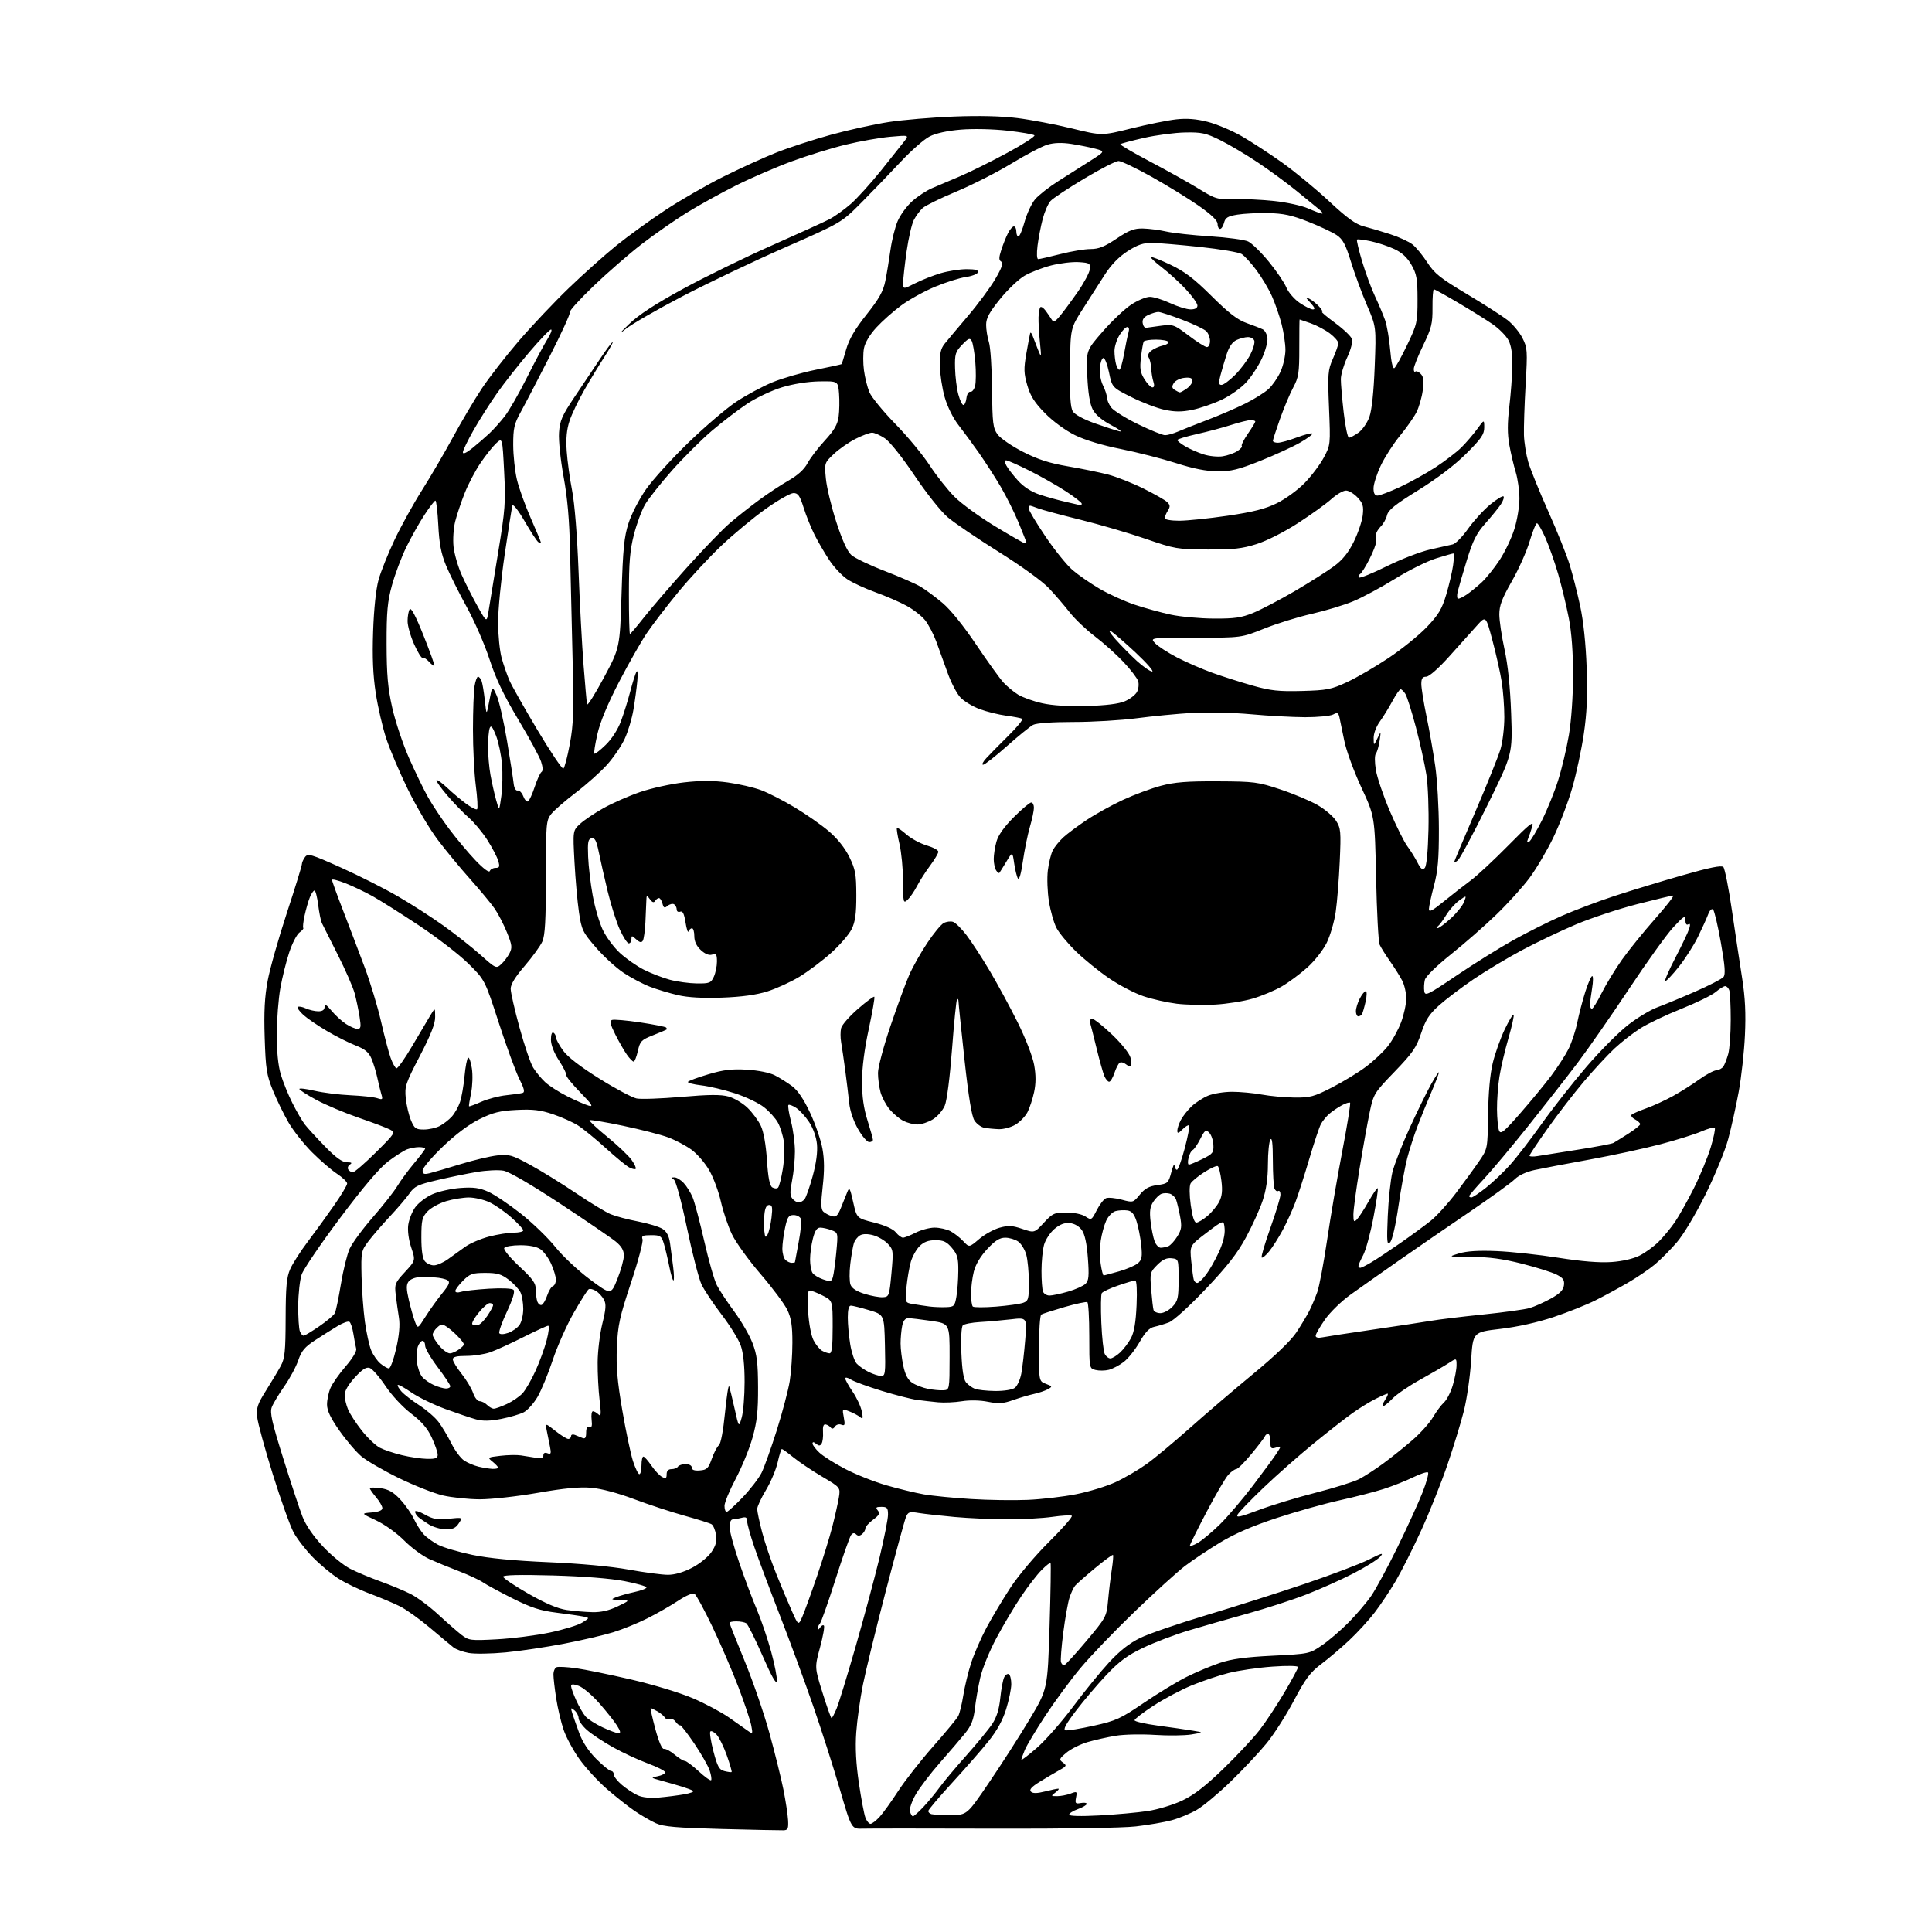 <?xml version="1.0" encoding="UTF-8" standalone="no"?>
<svg 
  version="1.1" 
  xmlns="http://www.w3.org/2000/svg" 
  xmlns:xlink="http://www.w3.org/1999/xlink" 
  xmlns:svg="http://www.w3.org/2000/svg"
  xmlns:rdf="http://www.w3.org/1999/02/22-rdf-syntax-ns#"
  xmlns:cc="http://creativecommons.org/ns#"
  xmlns:dc="http://purl.org/dc/elements/1.1/"
  viewBox="0 0 768 768"
  width="768"
  height="768"
>
<style>svg {background-color: white; }</style>"
<path stroke="none" fill="black" fill-rule="evenodd" d="M311.50,727.57C310.40,727.61 299.38,727.38 287.00,727.06C268.99,726.59 263.75,726.14 260.76,724.79C258.70,723.87 254.88,721.65 252.26,719.86C249.64,718.08 244.64,714.12 241.14,711.06C237.64,708.00 232.80,702.73 230.37,699.34C227.94,695.95 225.11,690.72 224.07,687.71C223.04,684.71 221.70,679.07 221.10,675.18C220.49,671.30 220.00,667.01 220.00,665.67C220.00,664.32 220.56,663.00 221.25,662.74C221.94,662.47 225.37,662.65 228.88,663.13C232.39,663.61 242.29,665.64 250.88,667.63C259.68,669.67 270.41,672.93 275.46,675.10C280.38,677.22 286.82,680.65 289.77,682.73C292.72,684.80 296.07,687.16 297.22,687.97C299.25,689.40 299.29,689.34 298.64,685.90C298.27,683.95 296.00,677.14 293.58,670.78C291.17,664.41 286.51,653.60 283.23,646.74C279.96,639.89 276.73,633.95 276.07,633.55C275.38,633.12 272.63,634.29 269.58,636.32C266.67,638.25 261.18,641.39 257.39,643.30C253.60,645.21 247.48,647.70 243.78,648.84C240.09,649.98 231.31,652.03 224.28,653.38C217.25,654.74 206.78,656.30 201.00,656.86C195.22,657.41 188.60,657.51 186.27,657.07C183.94,656.63 181.24,655.65 180.28,654.89C179.31,654.12 175.14,650.64 171.01,647.15C166.88,643.66 161.47,639.79 159.00,638.55C156.53,637.31 151.12,635.03 147.00,633.49C142.88,631.95 137.25,629.24 134.50,627.48C131.75,625.73 127.17,621.90 124.32,618.99C121.48,616.07 118.04,611.62 116.68,609.09C115.32,606.57 111.61,596.17 108.43,586.00C105.25,575.83 102.46,565.59 102.23,563.27C101.86,559.66 102.39,558.10 105.75,552.77C107.92,549.32 110.56,544.92 111.60,543.00C113.23,540.00 113.51,537.27 113.55,524.00C113.59,511.48 113.93,507.73 115.35,504.50C116.32,502.30 119.49,497.35 122.41,493.50C125.32,489.65 130.02,483.17 132.85,479.09C135.68,475.02 138.00,471.14 138.00,470.48C138.00,469.81 136.18,468.06 133.96,466.59C131.73,465.12 127.29,461.29 124.07,458.07C120.86,454.86 116.67,449.57 114.76,446.32C112.86,443.06 110.03,437.27 108.48,433.45C105.98,427.27 105.62,424.94 105.22,412.50C104.89,402.17 105.20,396.23 106.41,389.82C107.30,385.04 110.73,372.95 114.02,362.94C117.31,352.93 120.00,344.21 120.00,343.56C120.00,342.91 120.56,341.63 121.25,340.70C122.39,339.17 123.64,339.53 135.50,344.86C142.65,348.07 152.85,353.22 158.16,356.31C163.48,359.39 171.65,364.64 176.32,367.99C181.00,371.33 187.61,376.56 191.02,379.59C197.06,384.99 197.26,385.08 199.21,383.31C200.31,382.32 201.80,380.35 202.53,378.95C203.69,376.70 203.56,375.67 201.50,370.61C200.21,367.43 198.01,363.17 196.60,361.15C195.20,359.13 190.84,353.88 186.92,349.48C182.99,345.09 177.17,338.03 173.97,333.79C170.77,329.55 165.45,320.55 162.14,313.79C158.84,307.03 154.96,297.90 153.52,293.50C152.07,289.10 150.20,281.00 149.36,275.50C148.27,268.42 147.97,261.27 148.32,251.00C148.63,242.03 149.45,234.21 150.48,230.50C151.39,227.20 154.28,220.00 156.89,214.49C159.51,208.99 164.36,200.21 167.67,194.99C170.99,189.77 176.51,180.32 179.95,174.00C183.38,167.68 188.58,158.90 191.49,154.50C194.41,150.10 201.05,141.55 206.26,135.50C211.46,129.45 220.43,119.97 226.19,114.43C231.95,108.89 240.45,101.29 245.08,97.55C249.71,93.81 258.45,87.49 264.50,83.50C270.55,79.51 280.90,73.55 287.50,70.26C294.10,66.96 303.58,62.64 308.57,60.66C313.55,58.67 323.36,55.48 330.35,53.56C337.34,51.64 347.66,49.37 353.28,48.51C358.90,47.65 370.50,46.67 379.06,46.33C389.17,45.92 398.07,46.14 404.46,46.94C409.87,47.62 419.63,49.48 426.14,51.07C437.99,53.97 437.99,53.97 449.74,51.04C456.21,49.43 464.23,47.82 467.56,47.45C471.82,46.98 475.53,47.27 480.06,48.43C483.60,49.33 489.65,51.88 493.50,54.08C497.35,56.29 504.64,61.04 509.69,64.64C514.75,68.24 523.16,75.17 528.38,80.04C535.59,86.76 538.91,89.16 542.19,90.00C544.56,90.61 549.29,92.01 552.70,93.12C556.10,94.22 560.06,96.04 561.48,97.16C562.90,98.28 565.56,101.51 567.39,104.35C570.24,108.74 572.55,110.59 583.11,116.89C589.93,120.96 597.20,125.63 599.29,127.26C601.37,128.89 604.02,132.09 605.18,134.36C607.17,138.25 607.24,139.31 606.45,152.99C605.99,160.97 605.70,169.95 605.79,172.94C605.89,175.93 606.66,180.74 607.49,183.63C608.33,186.52 611.90,195.32 615.42,203.19C618.94,211.06 622.78,220.65 623.97,224.50C625.15,228.35 627.04,235.78 628.16,241.00C629.45,246.99 630.39,256.04 630.72,265.50C631.11,276.57 630.81,283.45 629.59,291.73C628.68,297.91 626.61,307.58 624.98,313.23C623.36,318.88 619.97,327.75 617.46,332.95C614.95,338.15 610.70,345.35 608.03,348.95C605.36,352.55 599.42,359.12 594.83,363.55C590.25,367.98 582.11,375.11 576.75,379.39C571.11,383.89 566.75,388.15 566.41,389.48C566.10,390.76 565.98,392.80 566.17,394.02C566.47,396.05 567.53,395.54 579.00,387.78C585.88,383.13 596.00,376.82 601.50,373.75C607.00,370.68 615.67,366.34 620.77,364.10C625.86,361.86 635.31,358.29 641.77,356.17C648.22,354.06 660.36,350.36 668.75,347.96C679.49,344.88 684.30,343.90 685.05,344.65C685.63,345.23 687.19,353.09 688.50,362.11C689.82,371.12 691.64,383.23 692.55,389.00C693.74,396.57 694.04,402.85 693.64,411.50C693.34,418.10 692.22,428.23 691.16,434.00C690.10,439.77 688.22,448.25 686.98,452.84C685.75,457.43 681.68,467.33 677.95,474.84C674.10,482.60 669.19,490.80 666.59,493.82C664.08,496.75 660.15,500.70 657.87,502.61C655.59,504.52 650.75,507.80 647.11,509.92C643.47,512.03 637.65,515.19 634.17,516.93C630.69,518.68 623.22,521.66 617.57,523.55C611.16,525.69 603.19,527.47 596.40,528.26C585.50,529.54 585.50,529.54 584.79,540.87C584.40,547.09 583.11,556.08 581.92,560.84C580.72,565.60 577.75,575.32 575.31,582.44C572.87,589.57 568.20,601.26 564.92,608.42C561.65,615.58 557.10,624.60 554.82,628.47C552.54,632.34 548.77,637.98 546.45,641.00C544.14,644.02 539.60,648.98 536.37,652.01C533.14,655.04 528.12,659.31 525.21,661.49C520.83,664.79 518.98,667.26 514.36,675.98C511.31,681.77 506.41,689.42 503.48,693.00C500.56,696.58 494.19,703.37 489.33,708.09C484.47,712.81 478.37,717.92 475.76,719.43C473.16,720.94 468.66,722.81 465.76,723.58C462.87,724.36 456.46,725.46 451.51,726.03C446.31,726.64 422.54,727.01 395.01,726.92C368.88,726.84 345.47,726.84 342.99,726.92C338.47,727.07 338.47,727.07 333.86,711.29C331.33,702.60 326.53,687.61 323.19,677.97C319.86,668.33 313.90,652.13 309.95,641.97C306.00,631.81 301.47,619.70 299.89,615.06C298.30,610.42 297.00,605.76 297.00,604.70C297.00,603.18 296.51,602.90 294.75,603.37C293.51,603.70 291.94,603.98 291.25,603.99C290.53,603.99 290.00,605.27 290.00,606.97C290.00,608.60 291.74,615.01 293.87,621.22C295.99,627.42 299.14,635.80 300.86,639.84C302.58,643.87 305.14,651.42 306.56,656.62C307.97,661.81 308.99,667.06 308.82,668.28C308.60,669.76 306.72,666.43 303.14,658.24C300.19,651.50 297.27,645.65 296.64,645.26C296.01,644.86 294.26,644.52 292.75,644.52C291.24,644.51 290.00,644.76 290.00,645.08C290.00,645.40 292.70,652.23 296.00,660.26C299.31,668.29 303.77,681.31 305.93,689.18C308.09,697.06 310.58,707.10 311.45,711.50C312.32,715.90 313.14,721.30 313.27,723.50C313.46,726.89 313.20,727.51 311.50,727.57zM346.04,725.00C346.64,725.00 348.26,723.76 349.65,722.25C351.03,720.74 354.35,716.12 357.03,712.00C359.70,707.88 365.94,699.91 370.89,694.29C375.84,688.68 380.34,683.23 380.90,682.19C381.46,681.14 382.38,677.39 382.94,673.85C383.51,670.31 384.91,664.51 386.07,660.96C387.22,657.41 389.96,651.12 392.16,647.00C394.37,642.88 398.68,635.67 401.74,631.00C404.90,626.19 411.57,618.29 417.12,612.79C422.51,607.44 426.53,602.83 426.05,602.53C425.56,602.23 422.09,602.43 418.33,602.97C414.57,603.52 406.55,603.95 400.50,603.95C394.45,603.94 385.00,603.52 379.50,603.02C374.00,602.52 367.60,601.81 365.28,601.44C361.47,600.82 360.98,600.98 360.11,603.13C359.58,604.43 355.98,617.65 352.11,632.50C348.24,647.35 344.16,664.09 343.03,669.69C341.91,675.29 340.71,683.84 340.37,688.69C339.95,694.69 340.28,701.10 341.42,708.79C342.33,715.00 343.50,721.19 344.02,722.54C344.53,723.89 345.44,725.00 346.04,725.00zM362.91,722.00C363.29,722.00 365.18,720.31 367.11,718.25C369.04,716.19 371.92,712.70 373.52,710.50C375.11,708.30 379.88,702.60 384.13,697.84C388.37,693.08 393.00,687.44 394.42,685.30C396.20,682.62 397.18,679.43 397.63,674.96C397.99,671.41 398.69,667.70 399.19,666.72C399.69,665.74 400.53,665.21 401.05,665.53C401.57,665.85 402.00,667.62 402.00,669.45C402.00,671.29 401.09,675.75 399.97,679.37C398.59,683.83 396.34,687.94 392.97,692.13C390.25,695.53 383.74,702.97 378.51,708.67C373.28,714.37 369.00,719.43 369.00,719.91C369.00,720.39 369.56,720.95 370.25,721.15C370.94,721.34 374.40,721.50 377.94,721.50C384.39,721.50 384.39,721.50 393.22,708.50C398.08,701.35 405.30,690.10 409.25,683.50C416.44,671.50 416.44,671.50 417.21,646.57C417.64,632.86 417.81,621.48 417.61,621.28C417.41,621.08 415.81,622.34 414.06,624.10C412.30,625.85 408.67,630.54 405.99,634.52C403.30,638.50 398.85,645.97 396.10,651.13C393.34,656.29 390.43,663.43 389.64,667.00C388.84,670.58 387.88,676.10 387.52,679.27C387.01,683.65 386.08,685.99 383.68,688.97C381.93,691.13 377.42,696.41 373.64,700.70C369.87,704.99 365.54,710.68 364.01,713.34C362.47,716.02 361.45,719.02 361.73,720.09C362.01,721.14 362.54,722.00 362.91,722.00zM437.01,721.66C443.61,721.31 452.27,720.52 456.26,719.91C460.24,719.31 466.41,717.44 469.96,715.75C474.63,713.54 479.16,710.04 486.33,703.10C491.78,697.82 498.25,690.90 500.70,687.72C503.16,684.54 507.61,677.81 510.58,672.77C513.56,667.73 516.00,663.19 516.00,662.69C516.00,662.16 511.76,662.08 505.75,662.51C500.11,662.91 492.27,664.05 488.32,665.06C484.38,666.06 477.72,668.31 473.53,670.05C469.35,671.79 462.56,675.41 458.46,678.09C454.36,680.77 451.00,683.35 451.00,683.83C451.00,684.32 455.16,685.27 460.25,685.96C465.34,686.64 471.52,687.53 474.00,687.94C478.50,688.67 478.50,688.67 473.58,689.48C470.87,689.92 464.35,690.00 459.08,689.65C453.81,689.31 446.85,689.45 443.61,689.98C440.36,690.51 435.33,691.63 432.42,692.48C429.51,693.33 425.70,695.22 423.96,696.69C421.02,699.16 420.91,699.46 422.53,700.65C424.14,701.82 424.02,702.08 421.05,703.71C419.27,704.70 415.77,706.77 413.27,708.31C410.04,710.31 409.04,711.44 409.80,712.20C410.56,712.96 412.17,712.94 415.38,712.14C417.86,711.51 420.25,711.01 420.69,711.03C421.14,711.05 420.63,711.72 419.56,712.53C417.69,713.94 417.72,714.00 420.24,714.00C421.69,714.00 424.08,713.54 425.56,712.98C428.10,712.01 428.21,712.10 427.74,714.57C427.30,716.88 427.52,717.13 429.62,716.73C430.93,716.48 432.00,716.64 432.00,717.07C432.00,717.51 430.43,718.44 428.50,719.14C426.57,719.83 425.00,720.83 425.00,721.35C425.00,721.94 429.61,722.06 437.01,721.66zM262.00,714.54C265.02,714.28 269.52,713.70 272.00,713.26C274.48,712.83 276.05,712.20 275.50,711.87C274.95,711.53 272.93,710.78 271.00,710.19C269.07,709.60 265.48,708.56 263.00,707.88C258.57,706.67 258.55,706.64 261.50,706.07C263.15,705.74 264.46,705.03 264.40,704.49C264.35,703.95 261.20,702.35 257.40,700.95C253.61,699.54 247.38,696.65 243.58,694.51C239.77,692.38 235.16,689.32 233.33,687.71C231.50,686.11 230.00,683.99 230.00,683.02C230.00,682.04 229.26,680.63 228.36,679.88C226.88,678.66 226.79,678.78 227.48,681.01C227.91,682.38 229.17,685.98 230.28,689.00C231.60,692.56 234.00,696.18 237.07,699.25C239.69,701.86 242.32,704.00 242.92,704.00C243.51,704.00 244.00,704.63 244.00,705.41C244.00,706.19 245.46,708.05 247.25,709.56C249.04,711.07 251.85,712.92 253.50,713.67C255.41,714.54 258.50,714.85 262.00,714.54zM282.68,707.66C282.96,707.37 282.71,705.64 282.10,703.81C281.50,701.98 278.72,697.11 275.93,692.99C273.13,688.87 270.62,685.64 270.33,685.82C270.05,685.99 269.25,685.36 268.56,684.41C267.87,683.47 266.81,683.00 266.21,683.37C265.61,683.74 264.76,683.47 264.31,682.77C263.87,682.07 262.49,680.94 261.26,680.25C260.03,679.56 258.86,679.00 258.65,679.00C258.45,679.00 259.27,682.71 260.49,687.25C261.87,692.37 263.17,695.40 263.93,695.22C264.60,695.07 266.50,696.09 268.15,697.47C269.80,698.86 271.63,700.00 272.21,700.00C272.80,700.00 275.27,701.84 277.71,704.09C280.15,706.34 282.39,707.95 282.68,707.66zM290.83,704.42C291.02,704.28 290.16,701.32 288.93,697.83C287.70,694.35 285.87,690.62 284.87,689.56C283.87,688.49 282.75,687.91 282.38,688.29C282.01,688.66 282.56,692.21 283.60,696.19C285.21,702.33 285.88,703.51 288.00,704.05C289.38,704.39 290.65,704.56 290.83,704.42zM412.15,694.82C415.53,691.89 421.99,684.55 426.50,678.50C431.01,672.45 437.50,664.48 440.91,660.78C445.20,656.15 449.03,653.14 453.31,651.07C456.71,649.41 468.50,645.37 479.50,642.07C490.50,638.78 508.13,633.17 518.67,629.60C529.22,626.03 540.69,621.67 544.17,619.93C549.39,617.30 550.17,617.11 548.63,618.83C547.60,619.98 542.84,622.95 538.04,625.43C533.24,627.91 524.85,631.67 519.40,633.79C513.96,635.92 503.43,639.34 496.00,641.40C488.57,643.45 478.00,646.49 472.50,648.14C467.00,649.79 458.87,652.89 454.42,655.02C448.11,658.05 444.91,660.41 439.77,665.86C436.15,669.70 430.69,676.13 427.63,680.17C423.64,685.43 422.49,687.59 423.56,687.83C424.37,688.01 429.42,687.19 434.77,686.00C443.60,684.05 445.43,683.22 454.63,676.96C460.21,673.16 467.86,668.51 471.63,666.62C475.41,664.73 481.37,662.22 484.88,661.04C489.58,659.46 495.09,658.70 505.88,658.17C520.37,657.44 520.55,657.41 525.50,654.03C528.25,652.15 533.04,648.04 536.15,644.89C539.25,641.74 543.29,636.99 545.12,634.33C546.94,631.67 551.64,622.98 555.55,615.00C559.46,607.02 563.93,597.23 565.49,593.24C567.05,589.25 568.02,585.69 567.66,585.33C567.30,584.97 564.64,585.83 561.75,587.24C558.86,588.66 553.58,590.75 550.00,591.90C546.42,593.04 538.55,595.07 532.50,596.40C526.45,597.74 515.20,600.90 507.50,603.43C497.95,606.57 490.80,609.66 485.00,613.18C480.32,616.01 474.02,620.22 471.00,622.53C467.98,624.84 459.01,632.98 451.08,640.62C443.15,648.25 433.43,658.36 429.50,663.08C425.56,667.80 419.29,676.32 415.55,682.00C411.82,687.68 408.14,693.81 407.38,695.63C406.62,697.45 406.00,699.21 406.00,699.54C406.00,699.87 408.77,697.74 412.15,694.82zM245.85,688.99C246.85,689.00 246.69,688.19 245.24,685.90C244.16,684.20 240.98,680.20 238.18,677.02C235.37,673.83 231.71,670.75 230.04,670.16C227.75,669.37 227.01,669.40 227.02,670.30C227.03,670.96 227.96,673.52 229.08,675.98C230.20,678.45 231.87,681.32 232.80,682.37C233.74,683.42 236.75,685.34 239.50,686.63C242.25,687.92 245.11,688.98 245.85,688.99zM330.55,683.00C330.78,683.00 331.68,681.31 332.54,679.25C333.40,677.19 336.82,666.05 340.14,654.50C343.46,642.95 347.71,627.13 349.59,619.35C351.46,611.56 353.00,603.80 353.00,602.10C353.00,599.42 352.64,599.00 350.38,599.00C348.22,599.00 347.97,599.25 348.94,600.43C349.89,601.57 349.53,602.29 347.06,604.11C345.38,605.36 344.00,606.91 344.00,607.57C344.00,608.22 343.40,609.25 342.68,609.85C341.78,610.60 341.03,610.63 340.33,609.93C339.64,609.24 338.99,609.33 338.32,610.21C337.77,610.92 334.96,618.92 332.07,628.00C329.18,637.08 326.41,644.93 325.91,645.45C325.41,645.97 325.01,646.87 325.02,647.45C325.02,648.03 325.45,647.84 325.96,647.03C326.47,646.22 327.17,645.84 327.52,646.19C327.87,646.53 327.18,650.42 325.99,654.83C323.82,662.84 323.82,662.84 326.98,672.92C328.71,678.46 330.32,683.00 330.55,683.00zM422.96,662.00C423.38,662.00 427.35,657.67 431.79,652.39C439.74,642.92 439.87,642.67 440.48,636.14C440.81,632.49 441.47,627.02 441.94,624.00C442.41,620.98 442.63,618.33 442.43,618.11C442.23,617.90 439.01,620.26 435.28,623.36C431.55,626.46 428.00,629.59 427.39,630.31C426.78,631.03 425.77,633.16 425.15,635.06C424.53,636.95 423.41,643.23 422.66,649.00C421.92,654.77 421.51,660.06 421.76,660.75C422.01,661.44 422.55,662.00 422.96,662.00zM197.50,651.65C203.55,651.33 213.00,650.12 218.50,648.97C224.00,647.81 229.83,646.03 231.45,645.00C234.41,643.14 234.41,643.14 231.95,642.61C230.60,642.33 225.80,641.63 221.28,641.07C214.74,640.26 211.17,639.10 203.78,635.40C198.68,632.84 193.38,629.97 192.00,629.02C190.62,628.07 186.35,626.08 182.50,624.60C178.65,623.13 173.33,620.94 170.68,619.75C168.02,618.56 163.52,615.25 160.68,612.38C157.74,609.43 152.91,605.97 149.50,604.37C143.50,601.57 143.50,601.57 147.75,601.23C150.51,601.00 152.00,600.41 152.00,599.52C152.00,598.77 150.88,596.82 149.50,595.18C148.12,593.55 147.00,591.93 147.00,591.59C147.00,591.25 148.91,591.25 151.25,591.57C154.49,592.03 156.37,593.10 159.14,596.09C161.14,598.24 163.55,601.69 164.51,603.75C165.47,605.81 167.20,608.56 168.37,609.85C169.54,611.14 172.19,613.06 174.26,614.12C176.32,615.18 182.40,616.96 187.76,618.08C194.24,619.43 204.37,620.41 218.00,620.99C230.63,621.53 242.87,622.66 249.87,623.93C256.12,625.07 263.16,626.00 265.51,626.00C268.23,626.00 271.70,624.99 275.13,623.20C278.10,621.65 281.53,618.87 282.82,616.95C284.58,614.37 285.03,612.64 284.62,610.08C284.32,608.20 283.53,606.33 282.86,605.91C282.20,605.50 277.34,603.97 272.08,602.51C266.81,601.05 257.79,598.08 252.04,595.92C245.64,593.51 239.03,591.76 235.04,591.41C230.35,591.01 224.33,591.58 213.79,593.42C205.69,594.84 195.34,595.99 190.79,595.99C186.23,595.98 179.59,595.28 176.03,594.45C172.47,593.61 164.59,590.50 158.53,587.54C152.46,584.57 145.79,580.71 143.69,578.95C141.60,577.20 137.66,572.59 134.94,568.72C131.39,563.66 130.00,560.74 130.00,558.31C130.00,556.45 130.62,553.49 131.39,551.72C132.15,549.95 134.86,546.08 137.42,543.13C140.16,539.96 141.87,537.10 141.60,536.13C141.35,535.23 140.85,532.59 140.49,530.26C140.12,527.92 139.41,525.75 138.89,525.43C138.38,525.12 136.28,525.87 134.23,527.11C132.18,528.34 128.17,530.87 125.33,532.72C121.14,535.45 119.85,536.98 118.56,540.78C117.68,543.36 115.18,548.01 113.00,551.11C110.82,554.22 108.59,557.94 108.04,559.38C107.23,561.53 108.05,565.22 112.60,579.75C115.65,589.51 119.09,599.93 120.25,602.90C121.58,606.32 124.57,610.67 128.37,614.73C131.67,618.27 136.56,622.26 139.22,623.61C141.88,624.96 147.31,627.23 151.28,628.66C155.25,630.08 160.62,632.32 163.21,633.62C165.80,634.93 170.75,638.60 174.21,641.80C177.67,644.99 181.85,648.64 183.50,649.92C186.35,652.12 187.07,652.21 197.50,651.65zM319.05,642.39C319.96,640.25 322.55,633.10 324.80,626.50C327.05,619.90 329.77,611.12 330.83,607.00C331.89,602.88 333.06,597.66 333.44,595.40C334.12,591.30 334.12,591.30 326.81,586.98C322.79,584.61 317.65,581.16 315.40,579.33C313.14,577.50 311.07,576.00 310.81,576.00C310.54,576.00 309.79,578.37 309.14,581.28C308.49,584.18 306.39,589.15 304.48,592.33C302.57,595.50 301.00,598.89 301.00,599.86C301.00,600.83 301.88,604.97 302.95,609.06C304.02,613.15 306.53,620.55 308.52,625.50C310.51,630.45 313.32,637.15 314.77,640.39C317.40,646.28 317.40,646.28 319.05,642.39zM235.50,640.86C238.91,640.94 242.09,640.21 245.50,638.57C250.50,636.16 250.50,636.16 246.50,636.02C242.79,635.88 242.68,635.80 245.00,634.87C246.38,634.32 249.64,633.42 252.25,632.85C254.86,632.29 257.00,631.47 257.00,631.03C257.00,630.58 253.06,629.45 248.25,628.52C242.82,627.47 232.00,626.61 219.75,626.27C206.50,625.91 200.00,626.07 200.00,626.76C200.00,627.32 204.50,630.36 210.01,633.50C216.85,637.41 221.67,639.46 225.26,639.99C228.14,640.41 232.75,640.80 235.50,640.86zM476.14,613.31C477.87,612.31 481.81,609.02 484.89,606.00C487.98,602.98 493.92,596.00 498.10,590.50C502.28,585.00 506.53,579.20 507.55,577.62C509.40,574.74 509.40,574.74 507.20,575.44C505.26,576.05 505.00,575.77 505.00,573.07C505.00,571.38 504.59,570.00 504.08,570.00C503.58,570.00 503.02,570.42 502.83,570.94C502.65,571.46 500.25,574.60 497.50,577.93C494.75,581.26 492.02,583.99 491.42,583.99C490.83,584.00 489.41,585.01 488.27,586.25C487.13,587.49 483.23,594.16 479.60,601.08C475.97,608.00 473.00,613.99 473.00,614.39C473.00,614.79 474.42,614.30 476.14,613.31zM177.13,607.93C175.14,607.89 172.15,607.01 170.50,605.99C168.85,604.96 166.94,603.63 166.25,603.02C165.56,602.42 165.00,601.46 165.00,600.90C165.00,600.33 166.77,600.87 168.93,602.08C172.17,603.90 173.85,604.19 178.41,603.72C183.95,603.15 183.95,603.15 182.36,605.57C181.14,607.44 179.93,607.98 177.13,607.93zM500.28,600.29C505.35,598.38 515.58,595.26 523.00,593.37C530.42,591.47 538.22,589.03 540.32,587.94C542.42,586.85 546.70,584.08 549.82,581.79C552.94,579.50 558.13,575.36 561.34,572.58C564.56,569.81 568.27,565.68 569.60,563.42C570.93,561.15 572.92,558.48 574.02,557.48C575.12,556.49 576.69,553.41 577.51,550.65C578.33,547.89 579.00,544.32 579.00,542.72C579.00,539.80 579.00,539.80 575.75,541.93C573.96,543.09 568.89,546.04 564.48,548.48C560.07,550.92 555.15,554.28 553.54,555.96C551.94,557.63 550.25,559.00 549.79,559.00C549.33,559.00 549.69,557.88 550.59,556.50C551.49,555.12 551.94,554.00 551.58,554.00C551.22,554.00 549.03,554.96 546.71,556.13C544.39,557.29 540.25,559.86 537.50,561.83C534.75,563.79 527.82,569.22 522.10,573.88C516.38,578.54 507.47,586.41 502.29,591.35C497.12,596.30 492.47,601.11 491.97,602.05C491.24,603.42 492.91,603.06 500.28,600.29zM288.85,601.00C289.31,601.00 292.18,598.39 295.22,595.21C298.26,592.02 301.64,587.63 302.73,585.46C303.81,583.28 306.54,575.65 308.80,568.50C311.05,561.35 313.36,552.58 313.94,549.00C314.51,545.42 314.99,538.56 314.99,533.74C315.00,527.03 314.53,523.98 312.99,520.74C311.89,518.41 307.11,512.00 302.38,506.50C297.64,501.00 292.51,493.88 290.97,490.67C289.43,487.47 287.45,481.62 286.57,477.67C285.69,473.73 283.61,468.13 281.95,465.24C280.30,462.34 277.11,458.64 274.87,457.02C272.62,455.39 268.46,453.19 265.61,452.13C262.77,451.06 254.68,448.99 247.64,447.51C240.60,446.03 234.63,445.04 234.36,445.30C234.10,445.57 237.26,448.54 241.39,451.91C245.52,455.28 249.87,459.41 251.06,461.08C252.25,462.75 252.98,464.35 252.69,464.64C252.41,464.93 251.23,464.66 250.07,464.04C248.92,463.42 244.71,459.96 240.74,456.35C236.76,452.74 231.85,448.72 229.83,447.43C227.81,446.13 223.31,444.11 219.83,442.93C214.79,441.23 211.84,440.88 205.35,441.21C198.71,441.55 195.97,442.23 190.64,444.86C186.45,446.92 181.19,450.86 176.04,455.79C171.61,460.03 167.99,464.30 168.00,465.27C168.00,466.69 168.54,466.91 170.75,466.38C172.26,466.01 177.78,464.40 183.00,462.79C188.22,461.18 194.83,459.61 197.67,459.30C202.40,458.79 203.53,459.11 210.67,463.00C214.98,465.34 223.15,470.39 228.83,474.21C234.51,478.04 240.76,481.84 242.73,482.66C244.70,483.48 249.62,484.79 253.67,485.56C257.71,486.34 262.10,487.67 263.41,488.53C265.06,489.61 265.97,491.38 266.37,494.30C266.69,496.61 267.25,500.86 267.61,503.75C267.96,506.64 268.01,509.00 267.70,509.00C267.39,509.00 266.63,506.41 266.01,503.25C265.38,500.09 264.41,496.04 263.86,494.25C262.93,491.29 262.49,491.00 258.82,491.00C255.51,491.00 254.90,491.29 255.41,492.62C255.75,493.52 253.70,501.28 250.84,509.87C246.31,523.52 245.60,526.77 245.22,535.53C244.89,543.27 245.38,548.98 247.36,560.55C248.77,568.79 250.69,577.89 251.61,580.77C252.54,583.65 253.69,586.00 254.15,586.00C254.62,586.00 255.00,584.42 255.00,582.50C255.00,580.58 255.34,579.00 255.75,579.01C256.16,579.01 257.59,580.61 258.92,582.56C260.24,584.51 262.16,586.55 263.17,587.09C264.67,587.89 265.00,587.70 265.00,586.04C265.00,584.69 265.66,584.00 266.94,584.00C268.01,584.00 269.16,583.55 269.50,583.00C269.84,582.45 271.22,582.00 272.56,582.00C273.97,582.00 275.00,582.58 275.00,583.38C275.00,584.33 276.02,584.69 278.20,584.52C281.00,584.30 281.59,583.71 282.95,579.88C283.80,577.47 285.07,575.05 285.77,574.50C286.53,573.90 287.50,568.72 288.21,561.56C288.85,555.00 289.59,550.27 289.86,551.06C290.12,551.85 291.10,555.88 292.02,560.00C293.70,567.50 293.70,567.50 294.84,563.50C295.47,561.30 295.99,554.94 295.99,549.38C296.00,542.80 295.46,537.72 294.46,534.88C293.61,532.47 290.20,526.95 286.87,522.60C283.55,518.26 279.95,512.86 278.87,510.60C277.80,508.35 275.19,498.23 273.08,488.13C270.83,477.35 268.67,469.41 267.87,468.90C266.76,468.19 266.80,468.03 268.08,468.02C268.94,468.01 270.61,469.02 271.78,470.26C272.95,471.51 274.55,474.10 275.35,476.01C276.14,477.93 278.21,485.76 279.96,493.41C281.70,501.06 283.95,508.94 284.97,510.91C285.98,512.89 289.08,517.57 291.86,521.33C294.64,525.09 297.90,530.71 299.11,533.83C300.91,538.50 301.30,541.62 301.34,551.50C301.38,561.02 300.92,565.15 299.14,571.50C297.90,575.90 294.88,583.26 292.44,587.86C290.00,592.46 288.00,597.30 288.00,598.61C288.00,599.93 288.38,601.00 288.85,601.00zM408.50,596.22C414.00,595.99 422.69,594.98 427.80,593.97C432.92,592.96 440.01,590.78 443.56,589.12C447.12,587.46 452.60,584.25 455.76,581.99C458.92,579.73 466.68,573.28 473.00,567.65C479.32,562.02 490.68,552.32 498.23,546.09C506.98,538.87 513.19,532.90 515.35,529.63C517.21,526.81 519.50,522.99 520.45,521.14C521.40,519.29 522.83,515.91 523.64,513.64C524.45,511.36 526.20,502.07 527.54,493.00C528.87,483.93 531.59,468.03 533.57,457.67C535.56,447.32 536.96,438.62 536.68,438.35C536.41,438.08 534.91,438.55 533.34,439.41C531.78,440.26 529.55,441.77 528.40,442.77C527.24,443.77 525.75,445.60 525.08,446.84C524.42,448.09 522.35,454.27 520.49,460.59C518.63,466.91 516.15,474.65 514.98,477.79C513.81,480.93 511.51,485.98 509.88,489.00C508.25,492.02 505.83,495.83 504.50,497.46C503.17,499.09 501.84,500.18 501.54,499.88C501.25,499.58 502.80,494.29 505.00,488.12C507.20,481.95 509.00,476.00 509.00,474.90C509.00,473.79 508.60,473.13 508.10,473.44C507.61,473.74 506.94,473.28 506.60,472.41C506.27,471.55 505.99,466.49 505.98,461.17C505.97,454.56 505.66,451.97 505.00,453.00C504.47,453.82 504.02,458.23 504.02,462.78C504.00,468.47 503.35,473.01 501.92,477.28C500.78,480.70 497.78,487.31 495.25,491.97C491.82,498.30 487.76,503.49 479.23,512.47C472.66,519.39 466.46,525.00 464.65,525.68C462.92,526.33 460.30,527.12 458.82,527.43C456.89,527.84 455.26,529.54 452.99,533.51C451.26,536.54 448.42,540.10 446.67,541.43C444.93,542.76 442.26,544.15 440.75,544.53C439.24,544.91 436.88,544.93 435.50,544.59C433.00,543.96 433.00,543.96 433.00,531.04C433.00,523.93 432.65,517.90 432.23,517.64C431.81,517.38 427.72,518.25 423.15,519.57C418.58,520.90 414.43,522.24 413.92,522.55C413.41,522.86 413.00,528.95 413.00,536.08C413.00,549.05 413.00,549.05 415.75,550.10C418.37,551.09 418.40,551.19 416.53,552.25C415.44,552.85 412.96,553.69 411.03,554.11C409.09,554.53 405.35,555.63 402.71,556.56C398.80,557.95 396.98,558.07 392.71,557.23C389.57,556.60 385.45,556.52 382.34,557.02C379.51,557.48 375.23,557.66 372.84,557.43C370.45,557.20 366.70,556.77 364.50,556.48C362.30,556.19 356.00,554.57 350.50,552.89C345.00,551.21 339.49,549.19 338.25,548.40C337.01,547.60 336.00,547.40 336.00,547.95C336.00,548.49 337.32,550.87 338.93,553.22C340.54,555.57 342.17,559.07 342.56,560.98C343.15,563.91 343.04,564.28 341.85,563.29C341.07,562.64 339.16,561.63 337.60,561.04C334.77,559.96 334.77,559.96 335.43,563.47C335.99,566.45 335.84,566.88 334.44,566.34C333.52,565.98 332.40,566.32 331.90,567.10C331.33,567.99 330.72,568.13 330.25,567.50C329.84,566.95 328.92,566.38 328.22,566.24C327.35,566.06 327.01,567.04 327.16,569.28C327.28,571.09 327.03,573.14 326.60,573.84C326.00,574.81 325.50,574.83 324.41,573.93C323.45,573.13 323.00,573.10 323.00,573.84C323.00,574.43 324.24,576.07 325.75,577.47C327.26,578.88 331.90,581.80 336.05,583.96C340.20,586.12 347.53,589.03 352.33,590.42C357.13,591.81 363.86,593.44 367.28,594.04C370.71,594.63 379.13,595.46 386.01,595.88C392.88,596.31 403.00,596.46 408.50,596.22zM195.75,583.90C196.99,583.95 198.00,583.73 198.00,583.41C198.00,583.09 197.03,582.03 195.84,581.07C193.70,579.34 193.74,579.31 198.91,578.70C201.78,578.36 205.46,578.29 207.07,578.54C208.68,578.79 211.35,579.21 213.00,579.48C215.17,579.82 216.00,579.55 216.00,578.51C216.00,577.58 216.59,577.29 217.64,577.69C219.01,578.22 219.17,577.81 218.64,575.16C218.29,573.42 217.71,570.56 217.36,568.80C216.72,565.61 216.72,565.61 220.75,568.80C222.97,570.56 225.29,572.00 225.89,572.00C226.50,572.00 227.00,571.50 227.00,570.89C227.00,570.28 227.68,570.06 228.50,570.39C229.32,570.73 230.68,571.27 231.50,571.61C232.61,572.06 233.00,571.52 233.00,569.50C233.00,567.70 233.43,566.95 234.29,567.28C235.22,567.64 235.46,566.85 235.18,564.39C234.96,562.52 235.19,561.00 235.69,561.00C236.19,561.00 237.18,561.56 237.89,562.25C238.94,563.27 239.02,562.20 238.34,556.50C237.88,552.65 237.53,545.90 237.57,541.50C237.60,537.10 238.45,530.20 239.44,526.17C240.89,520.31 241.02,518.40 240.07,516.62C239.41,515.40 237.99,513.85 236.90,513.17C235.81,512.49 234.52,512.18 234.02,512.49C233.53,512.79 230.85,517.02 228.06,521.89C225.28,526.76 221.51,535.22 219.70,540.70C217.88,546.17 215.16,552.75 213.66,555.32C212.15,557.89 209.70,560.62 208.20,561.40C206.70,562.17 202.68,563.36 199.26,564.03C194.82,564.90 191.96,564.96 189.27,564.23C187.20,563.67 181.68,561.80 177.00,560.09C172.32,558.37 166.27,555.42 163.54,553.53C160.81,551.64 158.37,550.30 158.13,550.54C157.88,550.79 158.54,551.96 159.59,553.14C160.64,554.32 163.84,556.80 166.70,558.64C169.55,560.49 172.99,563.46 174.33,565.25C175.68,567.04 177.96,570.85 179.40,573.73C180.84,576.61 183.15,579.71 184.53,580.61C185.92,581.52 188.50,582.61 190.28,583.03C192.05,583.45 194.51,583.84 195.75,583.90zM169.75,579.92C173.17,579.98 174.00,579.66 173.99,578.25C173.98,577.29 172.91,574.21 171.61,571.41C169.92,567.77 167.59,565.07 163.43,561.91C160.10,559.37 155.77,554.73 153.28,551.01C150.89,547.44 148.08,544.20 147.04,543.82C145.60,543.29 144.16,544.19 141.07,547.54C138.53,550.30 137.00,552.91 137.00,554.51C137.00,555.91 137.61,558.51 138.36,560.28C139.10,562.05 141.58,565.85 143.86,568.73C146.14,571.60 149.35,574.65 151.00,575.50C152.64,576.35 156.57,577.67 159.74,578.44C162.91,579.21 167.41,579.87 169.75,579.92zM196.32,559.98C196.97,559.97 199.30,559.13 201.50,558.11C203.70,557.09 206.49,555.18 207.71,553.86C208.92,552.54 211.25,548.53 212.87,544.94C214.50,541.36 216.50,535.86 217.32,532.71C218.14,529.57 218.41,527.00 217.91,527.00C217.42,527.00 212.98,529.04 208.04,531.53C203.11,534.02 197.20,536.72 194.91,537.53C192.62,538.34 188.33,539.00 185.37,539.00C181.51,539.00 180.00,539.38 180.00,540.36C180.00,541.11 181.57,543.69 183.49,546.11C185.41,548.52 187.47,551.96 188.07,553.75C188.67,555.54 189.83,557.00 190.65,557.00C191.47,557.00 192.82,557.67 193.64,558.50C194.47,559.33 195.67,559.99 196.32,559.98zM374.98,552.66C377.46,552.50 377.46,552.50 377.48,539.33C377.50,526.17 377.50,526.17 370.21,525.08C366.20,524.49 362.09,524.00 361.08,524.00C359.83,524.00 359.05,524.99 358.62,527.12C358.28,528.84 358.00,531.97 358.00,534.08C358.00,536.18 358.49,540.19 359.09,542.99C359.86,546.56 360.92,548.56 362.68,549.71C364.05,550.61 366.82,551.67 368.84,552.08C370.85,552.48 373.62,552.74 374.98,552.66zM395.56,552.94C399.06,552.97 402.37,552.45 403.40,551.70C404.38,550.98 405.55,548.39 406.00,545.95C406.45,543.50 407.14,537.50 407.54,532.61C408.26,523.71 408.26,523.71 401.88,524.45C398.37,524.86 392.85,525.35 389.61,525.53C386.38,525.72 383.29,526.31 382.74,526.86C382.17,527.43 381.93,532.03 382.16,537.80C382.43,544.48 383.03,548.34 384.00,549.50C384.78,550.45 386.35,551.59 387.47,552.05C388.58,552.50 392.23,552.90 395.56,552.94zM177.25,551.96C178.21,551.98 179.00,551.57 179.00,551.05C179.00,550.53 176.75,547.13 174.00,543.50C171.25,539.87 169.00,536.02 169.00,534.95C169.00,533.88 168.54,533.00 167.98,533.00C167.41,533.00 166.58,534.01 166.12,535.25C165.67,536.49 165.50,539.30 165.76,541.50C166.02,543.70 166.96,546.35 167.86,547.39C168.76,548.42 170.85,549.87 172.50,550.60C174.15,551.33 176.29,551.94 177.25,551.96zM350.28,546.98C351.91,547.00 352.04,545.95 351.78,534.81C351.50,522.62 351.50,522.62 345.50,520.82C342.20,519.83 338.94,519.02 338.25,519.01C337.42,519.00 337.00,520.61 337.01,523.75C337.01,526.36 337.45,531.15 337.98,534.39C338.51,537.63 339.66,541.07 340.54,542.05C341.43,543.02 343.58,544.53 345.32,545.39C347.07,546.25 349.30,546.96 350.28,546.98zM154.59,543.97C155.18,543.99 156.49,540.44 157.48,536.09C158.69,530.81 159.05,526.73 158.59,523.84C158.20,521.45 157.64,517.41 157.33,514.85C156.80,510.46 156.99,509.96 160.98,505.64C165.19,501.07 165.19,501.07 163.48,495.93C162.45,492.85 161.97,489.23 162.28,486.94C162.57,484.82 163.81,481.67 165.06,479.92C166.30,478.18 169.37,475.84 171.89,474.72C174.41,473.61 179.44,472.49 183.06,472.23C188.21,471.86 190.63,472.19 194.08,473.73C196.51,474.81 202.32,478.72 207.00,482.41C211.68,486.10 217.85,492.07 220.73,495.67C223.61,499.27 229.76,505.05 234.41,508.52C242.86,514.82 242.86,514.82 245.43,508.40C246.84,504.87 248.00,500.68 248.00,499.09C248.00,497.04 247.05,495.42 244.75,493.53C242.96,492.07 233.03,485.29 222.68,478.47C211.27,470.95 202.41,465.79 200.18,465.37C198.16,464.99 193.35,465.22 189.50,465.88C185.65,466.53 178.57,467.99 173.76,469.12C166.16,470.90 164.74,471.57 162.84,474.33C161.64,476.07 158.12,480.20 155.03,483.50C151.94,486.80 148.08,491.27 146.45,493.42C143.59,497.22 143.51,497.66 143.72,507.34C143.85,512.83 144.45,520.95 145.05,525.38C145.66,529.81 146.79,534.95 147.56,536.79C148.33,538.64 149.98,541.00 151.23,542.04C152.48,543.08 153.99,543.95 154.59,543.97zM441.39,540.00C442.11,540.00 443.86,538.94 445.26,537.64C446.66,536.34 448.61,533.75 449.60,531.89C450.84,529.53 451.52,525.52 451.81,518.75C452.06,512.90 451.85,509.00 451.27,509.00C450.74,509.00 447.68,509.91 444.46,511.02C441.24,512.12 438.31,513.49 437.97,514.06C437.62,514.62 437.54,519.90 437.79,525.79C438.04,531.68 438.66,537.29 439.16,538.25C439.66,539.21 440.66,540.00 441.39,540.00zM178.84,537.98C179.75,537.97 181.49,537.18 182.69,536.23C184.89,534.50 184.89,534.50 182.69,531.98C181.48,530.59 179.39,528.69 178.05,527.75C175.79,526.17 175.48,526.16 173.81,527.68C172.81,528.57 172.00,529.88 172.00,530.58C172.00,531.28 173.17,533.23 174.59,534.92C176.01,536.62 177.93,537.99 178.84,537.98zM329.75,537.97C330.67,537.99 331.00,535.25 331.00,527.52C331.00,517.04 331.00,517.04 327.04,515.02C324.86,513.91 322.55,513.00 321.90,513.00C321.04,513.00 320.86,515.30 321.24,521.31C321.53,526.05 322.45,530.98 323.38,532.76C324.27,534.49 325.79,536.36 326.75,536.92C327.71,537.48 329.06,537.95 329.75,537.97zM525.75,531.60C527.26,531.30 536.38,529.90 546.00,528.50C555.62,527.10 565.98,525.53 569.00,525.02C572.02,524.50 581.25,523.38 589.50,522.54C597.75,521.69 606.08,520.54 608.00,519.99C609.92,519.43 613.72,517.74 616.43,516.24C620.07,514.22 621.45,512.82 621.69,510.91C621.96,508.84 621.37,508.00 618.76,506.67C616.97,505.75 610.77,503.81 605.00,502.34C597.37,500.41 591.91,499.67 585.00,499.65C575.50,499.62 575.50,499.62 580.00,498.25C583.08,497.32 587.82,497.02 595.00,497.33C600.77,497.57 611.80,498.76 619.50,499.98C628.83,501.45 635.87,502.02 640.62,501.68C645.00,501.37 649.32,500.37 651.84,499.08C654.10,497.93 657.50,495.44 659.39,493.54C661.29,491.65 664.17,488.16 665.79,485.80C667.41,483.43 670.78,477.43 673.28,472.45C675.78,467.47 678.81,460.13 680.03,456.14C681.24,452.16 681.96,448.63 681.64,448.31C681.32,447.99 678.91,448.65 676.28,449.78C673.65,450.91 666.33,453.21 660.00,454.87C653.67,456.54 641.07,459.26 631.98,460.92C622.90,462.57 613.04,464.44 610.07,465.08C606.78,465.78 603.69,467.22 602.16,468.75C600.77,470.13 592.64,476.02 584.07,481.83C575.51,487.64 562.88,496.33 556.00,501.14C549.12,505.95 540.55,512.00 536.93,514.59C533.29,517.19 528.73,521.63 526.68,524.56C524.66,527.46 523.00,530.35 523.00,530.99C523.00,531.73 524.01,531.96 525.75,531.60zM120.72,530.97C121.15,530.95 123.94,529.27 126.92,527.22C129.91,525.17 132.69,522.83 133.11,522.00C133.53,521.17 134.61,516.00 135.51,510.50C136.41,505.00 137.97,498.67 138.97,496.44C139.97,494.20 144.12,488.55 148.19,483.89C152.26,479.22 156.66,473.63 157.97,471.45C159.27,469.28 162.29,465.18 164.67,462.34C167.05,459.50 169.00,456.92 169.00,456.59C169.00,456.27 167.90,456.00 166.57,456.00C165.23,456.00 163.09,456.40 161.82,456.88C160.54,457.37 157.18,459.51 154.35,461.64C150.89,464.24 144.57,471.68 135.21,484.15C127.52,494.40 120.64,504.52 119.92,506.64C119.20,508.76 118.58,514.33 118.55,519.00C118.52,523.67 118.82,528.29 119.22,529.25C119.61,530.21 120.29,530.99 120.72,530.97zM202.04,529.84C203.68,529.26 205.70,527.84 206.52,526.67C207.33,525.51 208.00,522.65 208.00,520.32C208.00,518.00 207.52,515.06 206.93,513.80C206.34,512.53 204.24,510.26 202.27,508.75C199.31,506.48 197.67,506.00 192.92,506.00C187.81,506.00 186.80,506.35 184.08,509.08C182.38,510.77 181.00,512.62 181.00,513.19C181.00,513.81 181.91,513.95 183.25,513.53C184.49,513.14 189.47,512.58 194.32,512.28C199.53,511.97 203.55,512.15 204.13,512.73C204.77,513.37 203.87,516.36 201.52,521.39C199.54,525.61 198.18,529.48 198.48,529.97C198.81,530.51 200.28,530.45 202.04,529.84zM169.14,523.40C170.84,520.70 173.82,516.54 175.76,514.15C178.59,510.67 179.02,509.62 177.90,508.92C177.13,508.43 174.93,507.93 173.00,507.82C171.07,507.70 168.17,507.65 166.55,507.72C164.92,507.79 163.05,508.57 162.40,509.47C161.47,510.74 161.50,512.37 162.53,516.81C163.26,519.94 164.36,523.81 164.96,525.40C166.06,528.29 166.06,528.29 169.14,523.40zM189.92,526.78C190.75,526.62 192.46,524.96 193.71,523.10C194.97,521.23 196.00,519.32 196.00,518.85C196.00,518.38 195.40,518.00 194.67,518.00C193.93,518.00 191.93,519.75 190.22,521.88C188.50,524.02 187.39,526.06 187.75,526.42C188.11,526.78 189.08,526.94 189.92,526.78zM461.29,522.00C462.59,522.00 464.74,520.84 466.08,519.42C468.23,517.13 468.50,515.94 468.50,508.67C468.50,500.50 468.50,500.50 465.74,500.18C463.75,499.95 462.16,500.69 460.02,502.83C457.17,505.68 457.08,506.05 457.61,512.65C457.92,516.42 458.34,520.06 458.55,520.75C458.76,521.44 460.00,522.00 461.29,522.00zM375.99,519.62C379.25,519.51 379.52,519.23 380.18,515.50C380.57,513.30 380.91,508.72 380.94,505.33C380.99,500.10 380.60,498.68 378.41,496.08C376.32,493.60 375.06,493.00 371.87,493.00C369.04,493.00 367.23,493.68 365.54,495.37C364.23,496.68 362.67,499.49 362.06,501.62C361.45,503.76 360.67,508.28 360.34,511.68C359.72,517.86 359.72,517.86 363.11,518.41C364.98,518.72 367.85,519.15 369.50,519.36C371.15,519.57 374.07,519.69 375.99,519.62zM395.95,519.40C400.65,519.02 405.51,518.34 406.75,517.88C408.80,517.12 409.00,516.41 408.99,509.77C408.99,505.77 408.52,500.83 407.96,498.78C407.39,496.73 405.94,494.37 404.74,493.53C403.54,492.69 401.22,492.00 399.60,492.00C397.38,492.00 395.59,493.13 392.43,496.52C389.77,499.38 387.82,502.65 387.11,505.46C386.50,507.89 386.00,511.86 386.00,514.28C386.00,516.69 386.32,518.98 386.70,519.37C387.09,519.76 391.25,519.77 395.95,519.40zM215.30,518.73C215.89,518.54 216.87,516.86 217.50,515.00C218.13,513.14 219.17,511.44 219.82,511.23C220.47,511.01 220.99,509.86 220.98,508.67C220.97,507.48 220.11,504.65 219.09,502.38C218.06,500.12 216.17,497.53 214.89,496.63C213.39,495.58 210.51,495.00 206.84,495.00C203.69,495.00 200.81,495.49 200.44,496.09C200.07,496.70 202.68,499.90 206.38,503.36C211.83,508.44 213.00,510.09 213.00,512.68C213.00,514.42 213.28,516.57 213.62,517.46C213.97,518.35 214.72,518.93 215.30,518.73zM351.00,515.67C353.41,515.51 353.53,515.16 354.36,506.18C355.18,497.26 355.12,496.76 352.93,494.43C351.68,493.09 349.09,491.57 347.18,491.04C344.97,490.43 343.07,490.43 341.93,491.04C340.94,491.57 339.82,492.99 339.43,494.21C339.05,495.42 338.40,499.14 338.00,502.46C337.60,505.78 337.64,509.48 338.09,510.68C338.62,512.12 340.51,513.35 343.70,514.34C346.34,515.16 349.62,515.76 351.00,515.67zM417.20,515.00C418.30,515.00 421.62,514.29 424.60,513.43C427.57,512.57 430.69,511.16 431.54,510.31C432.80,509.05 432.97,507.19 432.45,500.14C432.03,494.36 431.23,490.67 430.06,489.00C428.98,487.47 427.13,486.38 425.29,486.20C423.19,485.99 421.33,486.69 419.17,488.51C417.46,489.95 415.60,492.79 415.03,494.81C414.47,496.84 414.01,501.50 414.01,505.17C414.00,508.84 414.27,512.55 414.61,513.42C414.94,514.29 416.11,515.00 417.20,515.00zM331.12,507.53C331.45,506.33 332.06,501.90 332.45,497.69C333.17,490.04 333.16,490.01 330.52,489.01C329.06,488.45 327.05,488.00 326.05,488.00C324.74,488.00 323.93,489.23 323.12,492.44C322.50,494.89 322.01,498.60 322.02,500.69C322.02,502.79 322.45,505.17 322.97,505.98C323.48,506.79 325.39,507.96 327.20,508.58C330.21,509.60 330.55,509.51 331.12,507.53zM475.92,510.00C476.46,510.00 478.03,508.52 479.41,506.71C480.79,504.90 483.09,500.86 484.52,497.73C486.19,494.09 487.01,490.76 486.81,488.44C486.50,484.83 486.50,484.83 479.71,489.98C472.92,495.13 472.92,495.13 473.54,501.32C473.88,504.72 474.33,508.06 474.55,508.75C474.76,509.44 475.38,510.00 475.92,510.00zM438.71,507.00C438.98,507.00 441.74,506.27 444.85,505.38C447.96,504.49 451.34,503.03 452.36,502.13C453.92,500.77 454.13,499.57 453.65,494.93C453.33,491.87 452.49,487.60 451.78,485.43C450.84,482.54 449.88,481.41 448.15,481.17C446.85,480.98 444.77,481.09 443.52,481.41C442.24,481.73 440.58,483.41 439.73,485.24C438.91,487.03 437.93,490.64 437.55,493.25C437.18,495.86 437.18,500.02 437.55,502.50C437.92,504.98 438.44,507.00 438.71,507.00zM540.75,503.98C541.16,503.97 543.18,502.96 545.23,501.73C547.28,500.51 552.45,497.06 556.73,494.09C561.00,491.11 566.42,487.14 568.77,485.26C571.11,483.38 575.64,478.39 578.83,474.17C582.02,469.95 586.14,464.28 587.99,461.57C591.35,456.64 591.35,456.64 591.53,443.07C591.65,434.45 592.32,426.98 593.38,422.60C594.29,418.81 596.42,412.81 598.11,409.27C599.80,405.74 601.40,403.07 601.68,403.35C601.96,403.63 601.04,407.83 599.63,412.68C598.22,417.53 596.60,424.43 596.04,428.00C595.48,431.57 595.04,437.43 595.08,441.00C595.11,444.57 595.48,448.36 595.89,449.41C596.53,451.05 597.77,450.04 604.36,442.50C608.61,437.64 614.14,430.93 616.64,427.60C619.15,424.26 622.23,419.50 623.49,417.01C624.74,414.53 626.31,409.80 626.98,406.50C627.65,403.20 629.09,397.69 630.18,394.25C631.28,390.81 632.51,388.00 632.93,388.00C633.34,388.00 633.33,390.14 632.90,392.75C632.47,395.36 632.09,398.29 632.06,399.25C632.03,400.21 632.35,401.00 632.79,401.00C633.22,401.00 634.97,398.19 636.68,394.75C638.40,391.31 642.03,385.35 644.76,381.50C647.50,377.65 653.42,370.34 657.92,365.25C662.43,360.16 665.66,356.00 665.10,356.00C664.54,356.00 658.10,357.54 650.79,359.42C643.48,361.30 632.60,364.90 626.62,367.41C620.63,369.93 610.95,374.54 605.12,377.65C599.28,380.76 590.54,386.01 585.69,389.30C580.85,392.60 574.70,397.27 572.02,399.68C568.11,403.19 566.71,405.38 564.93,410.71C563.03,416.42 561.54,418.58 554.38,426.01C546.25,434.44 546.01,434.84 544.48,442.08C543.62,446.16 541.81,456.23 540.46,464.47C539.11,472.70 538.00,480.94 538.00,482.79C538.00,485.65 538.20,485.94 539.39,484.76C540.15,483.99 542.23,480.79 544.01,477.64C545.79,474.49 547.44,472.10 547.67,472.34C547.91,472.58 547.13,477.87 545.94,484.11C544.74,490.34 542.92,497.02 541.88,498.96C540.85,500.89 540.00,502.81 540.00,503.24C540.00,503.66 540.34,503.99 540.75,503.98zM172.47,503.00C173.70,503.00 176.23,501.89 178.10,500.53C179.97,499.17 183.07,496.94 185.00,495.57C186.93,494.21 191.18,492.39 194.46,491.54C197.74,490.69 202.13,490.00 204.21,490.00C206.29,490.00 208.00,489.59 208.00,489.08C208.00,488.58 205.86,486.27 203.25,483.95C200.64,481.63 196.70,478.90 194.50,477.89C192.30,476.87 188.67,476.03 186.43,476.02C184.19,476.01 180.12,476.67 177.37,477.48C174.63,478.30 171.28,480.13 169.94,481.56C167.79,483.86 167.50,485.07 167.50,491.93C167.50,497.04 167.97,500.26 168.87,501.35C169.63,502.26 171.25,503.00 172.47,503.00zM314.70,502.00C315.42,502.00 316.00,501.89 316.00,501.75C316.00,501.61 316.67,498.02 317.48,493.78C318.29,489.53 318.69,485.36 318.37,484.53C318.05,483.69 316.75,483.00 315.48,483.00C313.51,483.00 313.00,483.75 312.08,488.05C311.49,490.83 311.00,494.56 311.00,496.35C311.00,498.14 311.54,500.14 312.20,500.80C312.86,501.46 313.98,502.00 314.70,502.00zM389.18,492.58C391.33,490.74 394.99,488.70 397.31,488.05C400.83,487.07 402.35,487.14 406.36,488.50C411.18,490.14 411.18,490.14 414.94,486.07C418.40,482.32 419.10,482.00 423.88,482.00C426.92,482.00 430.07,482.65 431.48,483.58C433.83,485.12 433.93,485.06 435.99,481.03C437.14,478.76 438.81,476.62 439.70,476.29C440.58,475.95 443.37,476.22 445.88,476.89C450.42,478.10 450.48,478.09 453.09,474.89C455.08,472.46 456.77,471.53 460.06,471.09C464.22,470.52 464.46,470.31 465.61,466.00C466.26,463.52 466.85,462.29 466.90,463.25C466.96,464.21 467.38,465.00 467.85,465.00C468.32,465.00 469.71,461.15 470.96,456.44C472.20,451.74 472.98,447.65 472.69,447.36C472.40,447.07 471.23,447.77 470.08,448.92C468.43,450.57 468.00,450.68 468.00,449.45C468.00,448.60 468.63,446.69 469.41,445.20C470.19,443.72 472.10,441.29 473.66,439.80C475.22,438.32 478.17,436.41 480.22,435.55C482.26,434.70 486.57,434.00 489.78,434.00C493.00,434.00 498.30,434.50 501.57,435.10C504.83,435.71 510.65,436.24 514.50,436.29C520.80,436.36 522.30,435.96 529.50,432.27C533.90,430.02 539.98,426.31 543.00,424.04C546.02,421.77 549.95,418.09 551.71,415.86C553.48,413.63 555.84,409.36 556.96,406.37C558.08,403.37 559.00,399.12 559.00,396.91C559.00,394.71 558.29,391.52 557.41,389.83C556.54,388.14 554.36,384.68 552.57,382.13C550.77,379.58 548.91,376.60 548.42,375.50C547.94,374.40 547.31,362.48 547.02,349.00C546.50,324.50 546.50,324.50 541.15,313.00C538.21,306.68 535.16,298.35 534.39,294.50C533.61,290.65 532.75,286.48 532.47,285.23C532.03,283.30 531.65,283.12 529.94,284.03C528.83,284.62 523.87,285.10 518.91,285.10C513.94,285.09 504.17,284.56 497.19,283.92C490.17,283.28 479.74,283.04 473.85,283.39C467.99,283.74 458.12,284.69 451.91,285.51C445.70,286.33 434.38,287.00 426.75,287.00C418.27,287.00 412.02,287.45 410.68,288.14C409.48,288.77 404.77,292.60 400.22,296.64C395.66,300.69 391.42,304.00 390.79,304.00C390.16,304.00 390.74,302.82 392.08,301.37C393.41,299.92 397.35,295.92 400.83,292.48C404.32,289.04 406.79,286.00 406.33,285.72C405.87,285.45 403.02,284.90 400.00,284.50C396.98,284.09 392.22,282.92 389.43,281.88C386.65,280.84 383.20,278.76 381.78,277.25C380.36,275.74 378.07,271.35 376.70,267.50C375.32,263.65 373.30,258.05 372.20,255.06C371.10,252.07 369.09,248.24 367.75,246.55C366.40,244.86 363.08,242.27 360.37,240.80C357.66,239.32 352.10,236.91 348.02,235.44C343.94,233.97 338.89,231.64 336.81,230.26C334.73,228.88 331.51,225.45 329.65,222.63C327.78,219.81 325.13,215.25 323.75,212.50C322.37,209.75 320.43,204.91 319.44,201.75C317.96,197.05 317.23,196.00 315.45,196.00C314.24,196.00 309.29,198.81 304.44,202.25C299.59,205.69 291.59,212.32 286.66,217.00C281.74,221.68 274.02,230.00 269.51,235.50C265.00,241.00 259.44,248.26 257.15,251.62C254.87,254.99 249.88,263.77 246.06,271.12C241.55,279.83 238.54,287.06 237.47,291.82C236.55,295.85 236.01,299.34 236.26,299.59C236.51,299.84 238.53,298.29 240.74,296.13C243.17,293.78 245.59,290.03 246.83,286.73C247.96,283.70 249.63,278.37 250.53,274.87C251.44,271.36 252.55,267.85 252.99,267.05C253.45,266.24 253.60,267.76 253.35,270.55C253.11,273.27 252.42,278.43 251.82,282.00C251.23,285.57 249.66,290.84 248.33,293.69C247.00,296.55 243.83,301.20 241.29,304.02C238.75,306.85 233.19,311.81 228.93,315.06C224.67,318.30 220.24,322.15 219.09,323.61C217.11,326.13 217.00,327.45 217.00,348.67C217.00,365.86 216.67,371.81 215.58,374.28C214.79,376.05 211.64,380.40 208.58,383.95C204.86,388.25 203.00,391.28 203.00,393.03C203.00,394.48 204.58,401.43 206.52,408.49C208.45,415.54 210.89,422.71 211.95,424.41C213.00,426.11 215.13,428.69 216.68,430.14C218.23,431.59 222.20,434.14 225.50,435.80C228.80,437.46 232.62,439.13 234.00,439.51C236.01,440.08 235.37,439.06 230.69,434.27C227.50,431.00 225.00,427.92 225.14,427.42C225.28,426.91 223.96,424.27 222.20,421.55C220.21,418.49 219.00,415.33 219.00,413.25C219.00,411.26 219.41,410.13 220.00,410.50C220.55,410.84 221.00,411.70 221.00,412.41C221.00,413.12 222.28,415.47 223.84,417.63C225.69,420.18 230.75,424.08 238.30,428.79C244.69,432.78 251.33,436.32 253.06,436.66C254.78,437.01 262.79,436.72 270.85,436.03C281.80,435.08 286.53,435.04 289.59,435.88C291.84,436.49 295.26,438.52 297.17,440.38C299.09,442.24 301.46,445.45 302.43,447.50C303.54,449.82 304.46,454.98 304.87,461.17C305.35,468.27 305.96,471.36 307.01,472.01C307.82,472.51 308.84,472.56 309.29,472.11C309.73,471.67 310.58,468.36 311.17,464.76C311.77,461.16 311.96,456.22 311.59,453.78C311.23,451.33 310.16,447.93 309.21,446.22C308.27,444.51 305.79,441.77 303.69,440.12C301.60,438.47 296.42,436.00 292.19,434.62C287.96,433.24 281.92,431.81 278.76,431.44C275.61,431.07 273.23,430.44 273.47,430.04C273.72,429.64 277.38,428.29 281.60,427.04C287.62,425.25 290.90,424.86 296.88,425.21C301.40,425.48 305.92,426.39 308.00,427.45C309.93,428.43 313.02,430.38 314.89,431.77C317.15,433.47 319.53,437.00 322.06,442.41C324.14,446.86 326.34,453.26 326.94,456.64C327.72,460.95 327.75,465.41 327.04,471.62C326.27,478.41 326.32,480.73 327.27,481.63C327.95,482.26 329.44,483.07 330.59,483.41C332.31,483.92 332.96,483.36 334.23,480.27C335.08,478.20 336.21,475.38 336.75,474.00C337.64,471.74 337.86,472.10 339.16,477.88C340.58,484.26 340.58,484.26 347.47,485.99C351.76,487.07 355.01,488.53 356.09,489.86C357.04,491.04 358.33,492.00 358.95,492.00C359.57,492.00 361.84,491.10 364.00,490.00C366.16,488.90 369.54,488.00 371.51,488.00C373.48,488.00 376.31,488.63 377.80,489.40C379.28,490.18 381.57,491.96 382.89,493.37C385.27,495.92 385.27,495.92 389.18,492.58zM461.39,496.00C462.19,496.00 463.54,495.73 464.40,495.40C465.26,495.07 466.87,493.33 467.98,491.53C469.71,488.74 469.86,487.56 469.07,483.38C468.56,480.70 467.84,477.73 467.48,476.79C467.11,475.85 466.02,474.82 465.05,474.52C464.08,474.21 462.57,474.23 461.70,474.56C460.83,474.89 459.36,476.32 458.44,477.73C457.15,479.70 456.90,481.53 457.38,485.59C457.72,488.50 458.44,492.03 458.98,493.44C459.51,494.85 460.60,496.00 461.39,496.00zM552.59,493.84C551.34,495.09 551.22,493.72 551.66,483.39C551.94,476.85 552.77,469.02 553.50,466.00C554.24,462.98 557.30,455.10 560.32,448.50C563.33,441.90 567.19,434.02 568.88,431.00C570.58,427.98 571.97,425.86 571.98,426.30C571.99,426.75 570.61,430.35 568.92,434.30C567.22,438.26 564.74,444.38 563.41,447.90C562.07,451.42 560.26,457.04 559.39,460.40C558.51,463.75 556.94,472.33 555.91,479.45C554.80,487.10 553.44,492.99 552.59,493.84zM305.13,490.73C305.66,489.78 306.36,486.76 306.69,484.01C307.17,479.92 307.00,479.00 305.74,479.00C304.70,479.00 304.10,480.20 303.86,482.75C303.66,484.81 303.65,487.84 303.84,489.47C304.12,491.95 304.33,492.16 305.13,490.73zM475.56,486.00C476.27,486.00 478.25,484.82 479.96,483.38C481.67,481.94 483.77,479.40 484.63,477.74C485.79,475.51 486.02,473.32 485.53,469.38C485.16,466.44 484.51,463.81 484.08,463.55C483.65,463.28 481.24,464.36 478.74,465.95C476.24,467.54 473.79,469.56 473.29,470.44C472.76,471.40 472.78,474.87 473.34,479.02C473.95,483.54 474.73,486.00 475.56,486.00zM317.50,478.00C318.19,478.00 319.24,477.42 319.82,476.71C320.41,476.01 321.86,471.88 323.05,467.54C324.46,462.41 325.06,457.96 324.76,454.84C324.48,451.96 323.24,448.46 321.65,446.05C320.20,443.85 317.86,441.30 316.47,440.39C315.08,439.48 313.70,438.97 313.41,439.25C313.12,439.54 313.59,442.48 314.44,445.78C315.30,449.09 316.00,454.46 316.00,457.73C316.00,460.99 315.49,466.21 314.86,469.32C313.98,473.74 314.00,475.30 314.99,476.48C315.68,477.32 316.81,478.00 317.50,478.00zM584.91,476.00C585.41,476.00 588.00,474.28 590.66,472.17C593.33,470.07 597.64,465.97 600.24,463.08C602.85,460.18 608.54,452.79 612.90,446.65C617.25,440.52 625.25,430.34 630.66,424.04C636.07,417.74 643.54,410.24 647.25,407.37C650.95,404.51 656.13,401.39 658.75,400.44C661.36,399.49 668.10,396.70 673.72,394.24C679.35,391.78 684.47,389.14 685.10,388.38C685.97,387.33 685.72,384.07 684.08,374.76C682.89,368.02 681.50,362.10 680.99,361.59C680.43,361.03 679.64,361.81 678.97,363.59C678.37,365.19 676.54,369.20 674.92,372.50C673.29,375.80 669.91,381.09 667.40,384.25C664.89,387.41 662.46,390.00 661.99,390.00C661.53,390.00 663.32,385.84 665.97,380.75C668.62,375.66 671.11,370.43 671.50,369.12C671.99,367.50 671.86,366.97 671.11,367.43C670.42,367.86 669.99,367.24 669.96,365.81C669.93,363.77 669.37,364.10 665.21,368.56C662.62,371.34 654.69,382.36 647.59,393.06C640.49,403.75 631.29,416.97 627.16,422.44C623.02,427.91 614.24,439.14 607.65,447.40C601.05,455.66 593.04,465.24 589.83,468.68C586.62,472.13 584.00,475.19 584.00,475.47C584.00,475.76 584.41,476.00 584.91,476.00zM140.31,465.97C140.96,465.95 145.06,462.41 149.41,458.09C157.10,450.45 157.25,450.20 155.06,449.03C153.82,448.37 148.24,446.26 142.65,444.34C137.07,442.42 129.46,439.22 125.75,437.22C122.04,435.22 119.00,433.26 119.00,432.88C119.00,432.49 121.74,432.82 125.09,433.60C128.43,434.38 134.85,435.18 139.34,435.38C143.83,435.58 148.58,436.10 149.91,436.53C152.10,437.25 152.25,437.10 151.58,434.91C151.18,433.58 150.45,430.62 149.97,428.32C149.48,426.03 148.45,422.65 147.67,420.82C146.59,418.28 145.11,417.05 141.38,415.59C138.70,414.55 133.57,411.97 130.00,409.86C126.42,407.76 122.21,404.88 120.63,403.47C119.06,402.05 118.04,400.62 118.38,400.29C118.72,399.95 120.14,400.20 121.54,400.84C122.95,401.48 125.20,402.00 126.55,402.00C128.21,402.00 129.01,401.43 129.03,400.25C129.05,398.94 129.74,399.33 131.78,401.77C133.27,403.57 135.85,405.93 137.50,407.02C139.15,408.10 141.22,408.99 142.10,408.99C143.45,409.00 143.58,408.25 142.94,404.20C142.52,401.55 141.65,397.39 141.01,394.95C140.36,392.50 137.32,385.55 134.26,379.50C131.19,373.45 128.34,367.78 127.93,366.91C127.52,366.04 126.87,362.77 126.48,359.66C126.09,356.55 125.43,354.00 125.01,354.00C124.59,354.00 123.75,355.24 123.15,356.75C122.54,358.26 121.61,361.51 121.08,363.97C120.55,366.43 120.31,368.64 120.55,368.88C120.79,369.12 120.13,369.92 119.08,370.66C118.02,371.40 116.19,374.93 115.00,378.51C113.80,382.09 112.21,388.51 111.45,392.76C110.69,397.02 110.05,405.26 110.03,411.07C110.01,417.97 110.56,423.52 111.61,427.07C112.50,430.06 114.58,435.20 116.25,438.50C117.91,441.80 120.13,445.62 121.19,447.00C122.25,448.38 125.86,452.31 129.21,455.75C133.57,460.22 136.04,462.00 137.90,462.02C139.77,462.03 140.11,462.28 139.12,462.90C138.36,463.38 138.05,464.28 138.43,464.89C138.81,465.50 139.65,465.99 140.31,465.97zM472.64,462.96C473.11,462.94 475.52,461.92 478.00,460.71C482.08,458.70 482.49,458.19 482.34,455.12C482.25,453.27 481.50,451.07 480.67,450.25C479.34,448.91 478.94,449.19 477.11,452.78C475.98,455.00 474.62,456.97 474.10,457.16C473.58,457.35 472.84,458.74 472.47,460.25C472.09,461.76 472.17,462.98 472.64,462.96zM611.25,459.55C613.04,459.25 620.29,458.10 627.37,456.99C634.45,455.88 640.75,454.68 641.37,454.33C641.99,453.98 644.64,452.34 647.25,450.68C649.86,449.02 652.00,447.30 652.00,446.87C652.00,446.43 651.05,445.56 649.89,444.94C648.73,444.32 648.17,443.48 648.64,443.07C649.11,442.66 651.75,441.52 654.50,440.54C657.25,439.55 661.98,437.38 665.00,435.71C668.02,434.04 672.71,431.09 675.40,429.14C678.10,427.20 681.18,425.54 682.24,425.46C683.31,425.39 684.59,424.69 685.09,423.91C685.59,423.13 686.44,420.93 686.99,419.00C687.54,417.07 687.99,410.92 687.99,405.33C688.00,399.74 687.73,394.45 687.39,393.58C687.06,392.71 686.34,392.00 685.79,392.00C685.24,392.00 683.53,393.06 682.00,394.35C680.46,395.64 674.32,398.64 668.35,401.02C662.38,403.40 655.10,406.87 652.16,408.72C649.22,410.58 644.54,414.21 641.77,416.80C639.00,419.38 633.50,425.32 629.55,430.00C625.60,434.68 619.14,443.05 615.19,448.62C611.23,454.18 608.00,459.04 608.00,459.41C608.00,459.79 609.46,459.85 611.25,459.55zM345.52,454.00C344.71,454.00 342.70,451.66 341.07,448.79C339.31,445.72 337.88,441.52 337.58,438.54C337.30,435.77 336.58,429.90 336.00,425.50C335.41,421.10 334.67,416.04 334.36,414.25C334.04,412.47 334.05,409.96 334.37,408.67C334.69,407.39 337.69,403.96 341.03,401.06C344.37,398.15 347.31,395.98 347.56,396.23C347.81,396.47 346.81,402.26 345.34,409.09C343.61,417.08 342.66,424.52 342.67,430.00C342.67,435.92 343.33,440.58 344.84,445.36C346.03,449.13 347.00,452.61 347.00,453.11C347.00,453.60 346.33,454.00 345.52,454.00zM168.50,449.00C170.48,449.00 173.31,448.37 174.80,447.60C176.28,446.82 178.45,445.13 179.61,443.85C180.77,442.56 182.24,439.96 182.87,438.07C183.50,436.19 184.31,431.56 184.66,427.79C185.01,424.02 185.65,420.72 186.08,420.45C186.52,420.18 187.19,422.10 187.58,424.72C187.98,427.33 187.83,431.73 187.26,434.49C186.69,437.24 186.32,439.62 186.45,439.76C186.58,439.91 188.79,439.10 191.35,437.96C193.91,436.83 198.36,435.66 201.25,435.37C204.14,435.07 207.07,434.65 207.78,434.44C208.71,434.15 208.36,432.67 206.47,428.95C205.05,426.14 201.38,416.12 198.31,406.68C192.74,389.50 192.74,389.50 186.12,382.99C182.48,379.41 173.65,372.61 166.50,367.86C159.35,363.12 151.03,357.87 148.00,356.19C144.97,354.51 140.14,352.21 137.25,351.08C134.36,349.95 131.99,349.36 131.98,349.76C131.96,350.17 133.95,355.68 136.40,362.00C138.84,368.32 142.69,378.45 144.96,384.50C147.22,390.55 150.15,400.23 151.46,406.00C152.78,411.77 154.49,418.27 155.26,420.44C156.03,422.61 157.08,424.51 157.58,424.66C158.09,424.81 160.94,420.79 163.91,415.72C166.89,410.65 170.14,405.15 171.15,403.50C172.97,400.50 172.97,400.50 172.98,404.27C173.00,406.96 171.25,411.40 166.89,419.77C161.22,430.67 160.82,431.86 161.30,436.56C161.59,439.35 162.51,443.29 163.36,445.31C164.73,448.59 165.29,449.00 168.50,449.00zM397.00,448.86C395.07,448.79 392.48,448.53 391.23,448.29C389.97,448.05 388.23,446.76 387.36,445.42C386.27,443.76 385.02,436.13 383.40,421.24C382.10,409.29 381.03,398.86 381.02,398.08C381.01,397.30 380.75,396.92 380.45,397.22C380.14,397.52 379.25,406.38 378.46,416.90C377.61,428.09 376.42,437.46 375.57,439.49C374.77,441.40 372.63,443.86 370.81,444.97C368.99,446.08 366.24,446.99 364.70,447.00C363.16,447.00 360.63,446.34 359.07,445.54C357.51,444.73 355.08,442.69 353.66,441.00C352.24,439.32 350.61,436.26 350.04,434.22C349.48,432.17 349.01,428.70 349.01,426.50C349.01,424.30 351.25,415.88 354.00,407.79C356.74,399.70 360.11,390.54 361.48,387.44C362.85,384.34 366.04,378.69 368.57,374.89C371.10,371.09 374.05,367.51 375.12,366.94C376.20,366.36 377.87,366.14 378.83,366.45C379.80,366.75 382.22,369.14 384.21,371.75C386.20,374.36 390.37,380.77 393.48,386.00C396.58,391.23 401.58,400.45 404.58,406.50C407.69,412.76 410.49,420.01 411.09,423.33C411.82,427.42 411.81,430.65 411.07,434.13C410.48,436.86 409.30,440.45 408.45,442.09C407.60,443.74 405.46,445.97 403.70,447.04C401.94,448.11 398.93,448.93 397.00,448.86zM440.90,430.00C440.38,430.00 439.53,428.99 439.00,427.75C438.48,426.51 437.11,421.68 435.97,417.00C434.83,412.32 433.67,407.71 433.38,406.75C433.07,405.71 433.40,405.00 434.18,405.00C434.91,405.00 438.46,407.83 442.09,411.28C445.80,414.82 448.98,418.79 449.38,420.40C449.78,421.96 449.86,423.47 449.57,423.76C449.28,424.05 448.38,423.73 447.57,423.06C446.75,422.38 445.65,422.10 445.12,422.43C444.58,422.76 443.63,424.60 443.00,426.51C442.36,428.43 441.42,430.00 440.90,430.00zM251.88,422.00C251.47,422.00 250.26,420.76 249.20,419.25C248.13,417.74 246.06,414.13 244.60,411.23C242.57,407.19 242.26,405.84 243.27,405.45C244.01,405.17 249.02,405.60 254.41,406.41C259.80,407.22 264.47,408.14 264.78,408.44C265.08,408.75 265.15,409.13 264.92,409.29C264.69,409.45 262.25,410.47 259.50,411.56C254.93,413.37 254.42,413.91 253.56,417.77C253.04,420.10 252.28,422.00 251.88,422.00zM539.94,404.00C539.42,404.00 539.00,403.08 539.00,401.95C539.00,400.82 539.69,398.57 540.53,396.95C541.36,395.33 542.44,394.00 542.92,394.00C543.40,394.00 543.37,395.86 542.85,398.16C542.34,400.45 541.68,402.70 541.40,403.16C541.11,403.62 540.46,404.00 539.94,404.00zM483.00,399.34C478.32,399.60 471.46,399.44 467.75,398.99C464.04,398.53 458.13,397.21 454.62,396.04C451.11,394.87 444.92,391.65 440.87,388.88C436.81,386.11 430.88,381.29 427.67,378.17C424.47,375.05 421.00,370.86 419.96,368.86C418.92,366.86 417.58,362.14 416.97,358.36C416.36,354.59 416.16,349.03 416.53,346.00C416.90,342.98 417.79,339.38 418.51,338.00C419.23,336.63 421.10,334.33 422.66,332.89C424.22,331.45 428.37,328.36 431.88,326.01C435.39,323.67 441.92,320.05 446.38,317.98C450.85,315.91 457.65,313.38 461.50,312.36C466.97,310.91 471.88,310.52 484.00,310.58C498.63,310.65 500.03,310.83 509.00,313.82C514.23,315.56 520.88,318.36 523.79,320.04C526.70,321.71 530.00,324.53 531.12,326.29C532.99,329.24 533.11,330.56 532.57,342.50C532.25,349.65 531.53,358.65 530.97,362.50C530.42,366.35 528.82,371.84 527.43,374.70C526.01,377.62 522.62,381.95 519.71,384.57C516.86,387.13 512.27,390.53 509.52,392.13C506.76,393.73 501.57,395.90 498.00,396.95C494.43,398.01 487.68,399.08 483.00,399.34zM287.00,396.57C279.35,396.84 273.49,396.51 269.50,395.59C266.20,394.83 261.21,393.33 258.40,392.26C255.60,391.18 250.87,388.69 247.90,386.72C244.93,384.75 239.97,380.21 236.88,376.64C231.62,370.56 231.19,369.66 230.15,362.67C229.54,358.57 228.74,349.57 228.37,342.69C227.70,330.18 227.70,330.18 230.59,327.51C232.17,326.04 236.36,323.22 239.89,321.25C243.42,319.27 249.95,316.40 254.40,314.87C258.86,313.33 266.73,311.60 271.90,311.01C278.63,310.25 283.58,310.26 289.29,311.04C293.69,311.64 299.65,313.02 302.54,314.10C305.42,315.18 311.48,318.28 315.99,321.00C320.51,323.71 326.60,327.98 329.54,330.49C332.93,333.39 335.88,337.10 337.63,340.67C340.04,345.61 340.38,347.47 340.40,355.90C340.41,363.24 339.98,366.40 338.56,369.32C337.54,371.42 333.85,375.69 330.36,378.82C326.87,381.94 321.21,386.20 317.77,388.28C314.34,390.36 308.60,392.98 305.02,394.11C300.60,395.49 294.79,396.29 287.00,396.57zM277.00,390.93C282.02,390.98 282.61,390.75 283.75,388.29C284.44,386.81 285.00,384.09 285.00,382.23C285.00,379.37 284.71,378.96 283.09,379.47C281.85,379.86 280.28,379.24 278.59,377.67C276.86,376.07 276.00,374.23 276.00,372.14C276.00,370.41 275.59,369.00 275.08,369.00C274.58,369.00 273.96,369.56 273.71,370.25C273.47,370.94 272.92,369.34 272.51,366.69C271.96,363.20 271.38,362.03 270.38,362.41C269.61,362.70 269.00,362.31 269.00,361.53C269.00,360.75 268.53,359.83 267.96,359.47C267.38,359.12 266.23,359.39 265.41,360.08C264.15,361.12 263.80,360.96 263.33,359.16C263.02,357.97 262.40,357.00 261.94,357.00C261.49,357.00 260.80,357.52 260.41,358.15C259.91,358.95 259.28,358.74 258.35,357.46C257.08,355.73 257.00,355.76 256.93,358.06C256.90,359.40 256.73,363.26 256.56,366.64C256.39,370.02 255.93,373.31 255.53,373.95C255.00,374.81 254.28,374.66 252.90,373.41C251.16,371.83 251.00,371.83 251.00,373.35C251.00,374.26 250.53,375.00 249.94,375.00C249.36,375.00 247.77,372.55 246.39,369.54C245.02,366.54 242.84,359.68 241.55,354.29C240.26,348.91 238.67,341.89 238.02,338.69C237.09,334.15 236.47,332.96 235.17,333.23C233.77,333.51 233.55,334.69 233.79,340.53C233.94,344.36 234.76,351.31 235.61,355.97C236.45,360.62 238.25,366.76 239.59,369.61C240.94,372.46 244.02,376.61 246.43,378.83C248.85,381.05 253.12,384.04 255.92,385.46C258.73,386.88 263.39,388.68 266.26,389.46C269.14,390.23 273.98,390.89 277.00,390.93zM571.50,368.96C572.05,368.95 574.41,367.20 576.74,365.06C579.08,362.92 581.44,359.97 581.99,358.51C583.00,355.86 583.00,355.86 580.07,357.95C578.46,359.10 576.12,361.72 574.87,363.77C573.63,365.82 572.13,367.83 571.55,368.23C570.90,368.69 570.88,368.97 571.50,368.96zM573.94,358.34C577.21,355.68 581.99,351.94 584.57,350.04C587.14,348.14 593.91,341.84 599.62,336.04C608.03,327.49 609.82,326.07 609.10,328.50C608.61,330.15 607.86,332.36 607.43,333.41C606.88,334.78 607.00,335.12 607.86,334.59C608.52,334.18 610.79,330.40 612.91,326.17C615.03,321.95 617.95,314.75 619.39,310.16C620.84,305.57 622.76,297.47 623.66,292.16C624.62,286.48 625.30,276.73 625.31,268.50C625.32,259.36 624.74,251.46 623.63,245.75C622.70,240.94 620.80,233.07 619.41,228.25C618.01,223.44 615.72,216.91 614.30,213.75C612.89,210.59 611.38,208.00 610.96,208.00C610.54,208.00 609.22,211.26 608.03,215.25C606.84,219.24 603.65,226.38 600.93,231.13C597.05,237.93 596.00,240.70 596.00,244.23C596.00,246.69 596.93,252.93 598.06,258.10C599.41,264.28 600.32,273.02 600.70,283.65C601.27,299.79 601.27,299.79 591.18,320.24C585.62,331.49 580.39,341.26 579.54,341.97C578.69,342.67 578.00,343.05 578.00,342.81C578.00,342.57 581.81,333.50 586.47,322.66C591.13,311.82 595.63,300.63 596.47,297.80C597.31,294.96 598.00,289.23 597.99,285.07C597.99,280.91 597.52,274.57 596.95,271.00C596.38,267.43 594.73,260.05 593.28,254.61C590.64,244.73 590.64,244.73 587.07,248.71C585.11,250.90 580.21,256.36 576.18,260.85C571.81,265.72 568.09,269.00 566.93,269.00C565.47,269.00 565.00,269.70 565.00,271.89C565.00,273.48 565.92,279.22 567.04,284.64C568.17,290.06 569.74,299.00 570.53,304.50C571.32,310.00 571.97,321.28 571.98,329.57C572.00,341.45 571.58,346.21 570.02,352.07C568.94,356.16 568.04,360.33 568.02,361.34C568.01,362.77 569.29,362.12 573.94,358.34zM360.75,357.72C359.10,359.22 359.00,358.83 358.98,350.40C358.98,345.51 358.33,338.80 357.56,335.51C356.78,332.21 356.33,329.34 356.54,329.13C356.76,328.91 358.46,330.08 360.33,331.72C362.20,333.36 365.81,335.31 368.36,336.07C370.91,336.82 373.00,337.95 373.00,338.57C373.00,339.20 371.53,341.69 369.73,344.11C367.93,346.52 365.56,350.22 364.48,352.31C363.39,354.41 361.71,356.84 360.75,357.72zM406.60,342.42C405.90,347.36 405.13,349.99 404.63,349.20C404.19,348.48 403.52,345.78 403.15,343.20C402.47,338.50 402.47,338.50 400.06,342.50C398.74,344.70 397.48,346.71 397.27,346.97C397.06,347.23 396.47,346.78 395.96,345.97C395.45,345.16 395.03,343.15 395.02,341.50C395.02,339.85 395.50,336.73 396.10,334.57C396.82,331.98 399.17,328.67 403.02,324.82C406.22,321.62 409.33,319.00 409.92,319.00C410.51,319.00 411.00,319.94 411.00,321.10C411.00,322.25 410.27,325.70 409.38,328.76C408.49,331.83 407.24,337.97 406.60,342.42zM194.70,346.25C194.96,345.56 196.00,345.00 197.01,345.00C198.56,345.00 198.73,344.54 198.07,342.23C197.63,340.71 195.67,336.96 193.72,333.91C191.76,330.85 188.44,326.85 186.33,325.03C184.22,323.20 180.37,319.21 177.77,316.17C175.17,313.12 173.26,310.40 173.54,310.13C173.81,309.85 175.72,311.22 177.77,313.16C179.82,315.11 183.20,317.95 185.28,319.49C187.35,321.02 189.33,322.01 189.66,321.67C190.00,321.34 189.76,317.08 189.13,312.21C188.51,307.35 188.00,297.32 188.01,289.93C188.02,282.54 188.30,274.81 188.64,272.75C188.98,270.69 189.60,269.00 190.02,269.00C190.44,269.00 191.07,269.75 191.43,270.67C191.78,271.58 192.36,275.07 192.73,278.42C193.39,284.50 193.39,284.50 194.53,278.50C195.67,272.50 195.67,272.50 197.43,276.45C198.40,278.62 200.25,286.72 201.54,294.45C202.83,302.18 204.02,309.85 204.19,311.50C204.38,313.28 205.02,314.40 205.77,314.24C206.47,314.10 207.48,315.14 208.02,316.55C208.56,317.96 209.41,318.86 209.92,318.55C210.43,318.23 211.62,315.62 212.57,312.74C213.52,309.86 214.73,307.22 215.26,306.87C215.88,306.47 215.81,304.96 215.08,302.73C214.44,300.80 210.35,293.26 205.98,285.97C200.24,276.38 197.10,269.79 194.60,262.11C192.71,256.28 188.61,246.87 185.49,241.21C182.38,235.55 178.68,228.12 177.27,224.71C175.35,220.04 174.60,216.09 174.23,208.75C173.96,203.39 173.44,199.00 173.08,199.00C172.72,199.00 170.74,201.59 168.68,204.75C166.61,207.91 163.36,213.70 161.45,217.62C159.55,221.54 157.01,228.29 155.82,232.62C154.02,239.16 153.66,243.13 153.68,256.00C153.71,268.35 154.17,273.52 155.95,281.45C157.19,286.92 160.20,295.92 162.65,301.45C165.10,306.98 168.49,313.98 170.20,317.00C171.90,320.02 175.65,325.65 178.53,329.50C181.41,333.35 186.12,338.98 189.00,342.00C192.17,345.32 194.42,347.00 194.70,346.25zM566.34,345.07C567.08,344.33 567.62,338.75 567.84,329.70C568.02,321.89 567.66,312.12 567.02,308.00C566.38,303.88 564.51,295.37 562.85,289.10C561.19,282.83 559.31,276.87 558.67,275.85C558.04,274.83 557.18,274.00 556.78,274.00C556.37,274.00 554.88,276.14 553.48,278.75C552.07,281.36 549.82,285.03 548.46,286.90C547.06,288.84 546.02,291.63 546.05,293.40C546.09,296.50 546.09,296.50 547.55,293.50C549.00,290.50 549.00,290.50 548.41,294.50C548.09,296.70 547.42,298.98 546.93,299.57C546.42,300.20 546.42,302.92 546.93,306.07C547.42,309.06 549.92,316.41 552.48,322.41C555.05,328.42 558.19,334.72 559.46,336.41C560.73,338.11 562.53,341.01 563.47,342.86C564.76,345.42 565.45,345.95 566.34,345.07zM199.28,316.50C199.74,313.20 199.86,307.48 199.55,303.78C199.24,300.09 198.17,294.96 197.16,292.39C195.78,288.88 195.16,288.15 194.66,289.44C194.30,290.39 194.00,293.77 194.00,296.95C194.00,300.13 194.44,305.15 194.98,308.11C195.52,311.08 196.52,315.52 197.21,318.00C198.45,322.50 198.45,322.50 199.28,316.50zM223.95,305.53C224.41,305.25 225.57,300.85 226.51,295.76C227.98,287.87 228.14,282.79 227.60,261.50C227.25,247.75 226.80,228.62 226.60,219.00C226.34,206.67 225.58,197.96 224.03,189.50C222.80,182.75 222.00,175.08 222.22,171.96C222.55,167.17 223.39,165.24 228.55,157.56C231.82,152.69 236.41,145.84 238.74,142.35C241.08,138.86 243.23,136.00 243.52,136.00C243.82,136.00 242.38,138.59 240.34,141.75C238.29,144.91 234.68,150.85 232.32,154.95C229.96,159.05 227.30,164.60 226.41,167.28C225.27,170.71 224.93,174.27 225.27,179.33C225.54,183.27 226.51,190.32 227.42,195.00C228.43,200.14 229.44,212.79 229.98,227.00C230.46,239.93 231.37,256.80 231.98,264.50C232.59,272.20 233.20,279.18 233.32,280.00C233.44,280.82 236.44,276.10 239.98,269.50C246.41,257.50 246.41,257.50 247.08,236.00C247.63,218.11 248.10,213.40 249.86,207.93C251.02,204.31 254.17,198.24 256.85,194.43C259.53,190.62 267.08,182.32 273.61,175.99C280.15,169.65 288.73,162.33 292.67,159.71C296.61,157.09 303.09,153.61 307.06,151.97C311.04,150.34 318.80,148.09 324.32,146.98C329.85,145.88 334.45,144.86 334.56,144.74C334.67,144.61 335.49,141.95 336.38,138.84C337.53,134.83 339.88,130.81 344.43,125.09C349.45,118.77 351.09,115.84 351.92,111.75C352.51,108.86 353.43,103.30 353.97,99.39C354.51,95.47 355.80,90.30 356.84,87.88C357.87,85.46 360.47,81.91 362.61,79.99C364.75,78.07 368.30,75.74 370.50,74.80C372.70,73.87 377.76,71.72 381.75,70.02C385.74,68.32 394.16,64.13 400.46,60.72C406.76,57.31 411.59,54.19 411.19,53.79C410.79,53.39 405.97,52.56 400.48,51.94C394.79,51.30 386.84,51.12 382.00,51.52C376.64,51.96 372.04,52.96 369.53,54.24C367.35,55.35 362.18,59.89 358.03,64.33C353.89,68.76 346.90,76.02 342.50,80.45C334.50,88.51 334.50,88.51 312.00,98.39C299.62,103.82 281.27,112.57 271.21,117.82C261.15,123.07 251.03,128.91 248.71,130.79C245.64,133.28 246.00,132.76 250.04,128.85C253.91,125.12 260.42,120.87 271.54,114.81C280.32,110.03 296.09,102.32 306.58,97.67C317.08,93.02 327.43,88.31 329.58,87.21C331.74,86.11 335.62,83.33 338.22,81.05C340.81,78.76 346.21,72.80 350.22,67.80C354.22,62.80 358.38,57.58 359.45,56.20C361.39,53.69 361.39,53.69 353.84,54.37C349.68,54.75 341.77,56.15 336.25,57.49C330.73,58.82 321.11,61.79 314.86,64.09C308.61,66.38 298.60,70.71 292.62,73.70C286.64,76.69 277.80,81.59 272.97,84.57C268.15,87.56 260.09,93.18 255.06,97.06C250.04,100.94 241.45,108.42 235.97,113.67C230.50,118.93 226.25,123.60 226.54,124.06C226.83,124.53 223.20,132.46 218.49,141.70C213.78,150.94 208.59,160.91 206.96,163.86C204.40,168.50 204.00,170.26 204.01,176.86C204.02,181.06 204.68,187.24 205.47,190.60C206.26,193.95 208.73,200.84 210.95,205.89C213.18,210.95 215.00,215.32 215.00,215.60C215.00,215.89 214.55,215.84 214.00,215.50C213.45,215.16 211.00,211.43 208.56,207.21C205.95,202.72 203.93,200.16 203.68,201.02C203.44,201.84 202.06,210.60 200.61,220.50C199.16,230.40 197.98,242.55 198.00,247.50C198.01,252.45 198.65,258.75 199.40,261.50C200.16,264.25 201.54,268.24 202.45,270.36C203.37,272.49 208.39,281.39 213.61,290.14C218.83,298.89 223.49,305.82 223.95,305.53zM432.00,280.64C439.65,280.43 444.73,279.80 447.17,278.75C449.19,277.88 451.35,276.21 451.97,275.05C452.60,273.88 452.80,271.95 452.43,270.76C452.05,269.58 449.44,266.16 446.62,263.17C443.80,260.17 438.66,255.57 435.20,252.94C431.73,250.30 427.23,246.01 425.20,243.40C423.16,240.78 419.48,236.49 417.00,233.86C414.39,231.08 405.99,225.00 397.00,219.38C388.48,214.04 379.34,207.84 376.70,205.59C374.02,203.30 368.22,196.00 363.52,189.00C358.68,181.79 353.71,175.55 351.76,174.25C349.90,173.01 347.60,172.00 346.65,172.00C345.71,172.00 342.75,173.11 340.08,174.46C337.41,175.81 333.54,178.51 331.47,180.46C327.73,183.99 327.71,184.04 328.30,190.26C328.62,193.70 330.49,201.46 332.45,207.51C334.82,214.81 336.83,219.22 338.45,220.65C339.79,221.84 345.75,224.69 351.69,226.98C357.64,229.27 364.07,232.09 366.00,233.25C367.93,234.40 371.83,237.29 374.67,239.68C377.82,242.32 383.05,248.80 388.06,256.26C392.59,262.99 397.46,269.77 398.90,271.32C400.33,272.87 402.94,275.03 404.70,276.12C406.47,277.21 410.74,278.75 414.20,279.53C418.28,280.45 424.56,280.85 432.00,280.64zM517.50,274.67C527.46,274.41 529.16,274.08 535.44,271.17C539.26,269.40 546.68,265.09 551.94,261.58C557.20,258.08 564.05,252.55 567.16,249.28C571.84,244.37 573.17,242.14 574.91,236.32C576.06,232.45 577.29,227.20 577.64,224.64C577.99,222.09 578.03,220.00 577.74,220.00C577.45,220.00 574.35,220.88 570.86,221.97C567.36,223.05 560.00,226.71 554.50,230.11C549.00,233.51 541.52,237.53 537.89,239.03C534.25,240.54 526.83,242.79 521.39,244.02C515.95,245.26 507.45,247.90 502.50,249.89C493.50,253.50 493.50,253.50 475.31,253.50C457.12,253.50 457.12,253.50 459.17,255.69C460.30,256.89 464.21,259.43 467.86,261.33C471.51,263.23 477.88,265.99 482.00,267.47C486.12,268.95 493.32,271.24 498.00,272.56C505.08,274.56 508.34,274.91 517.50,274.67zM458.00,266.94C458.82,266.96 455.90,263.60 451.50,259.48C447.10,255.36 442.60,251.47 441.50,250.83C440.40,250.20 441.26,251.66 443.40,254.09C445.55,256.51 449.37,260.39 451.90,262.71C454.43,265.02 457.18,266.92 458.00,266.94zM172.67,264.66C172.48,264.85 171.51,264.12 170.53,263.03C169.54,261.94 168.40,261.25 167.99,261.50C167.59,261.75 166.07,259.33 164.63,256.11C163.18,252.88 162.01,248.73 162.02,246.87C162.02,245.02 162.40,242.92 162.85,242.20C163.40,241.35 165.28,244.90 168.35,252.61C170.92,259.04 172.87,264.47 172.67,264.66zM250.41,252.00C250.63,252.00 253.08,249.12 255.85,245.60C258.61,242.08 266.25,233.20 272.83,225.85C279.40,218.51 287.19,210.44 290.14,207.92C293.09,205.40 298.33,201.26 301.80,198.72C305.26,196.17 310.56,192.68 313.57,190.96C317.16,188.91 319.72,186.56 320.99,184.16C322.06,182.15 325.15,178.08 327.87,175.13C331.62,171.06 332.94,168.76 333.37,165.63C333.68,163.36 333.75,159.25 333.54,156.50C333.15,151.50 333.15,151.50 325.70,151.61C321.17,151.68 315.37,152.60 310.88,153.96C306.82,155.19 300.57,158.14 297.00,160.51C293.43,162.89 287.07,167.76 282.87,171.34C278.68,174.92 271.56,182.03 267.04,187.13C262.53,192.24 257.75,198.28 256.42,200.55C255.09,202.82 253.10,208.19 252.00,212.50C250.41,218.70 250.00,223.59 250.00,236.16C250.00,244.87 250.18,252.00 250.41,252.00zM194.20,243.00C194.60,240.53 196.31,230.04 198.01,219.70C200.83,202.56 201.04,199.71 200.40,187.41C199.71,173.93 199.71,173.93 197.24,176.21C195.89,177.47 193.10,180.97 191.04,184.00C188.99,187.03 186.14,192.43 184.73,196.00C183.31,199.57 181.60,204.66 180.94,207.31C180.28,209.96 179.98,214.46 180.29,217.31C180.59,220.16 182.05,225.20 183.52,228.50C184.99,231.80 187.83,237.43 189.83,241.00C193.47,247.50 193.47,247.50 194.20,243.00zM482.50,245.89C490.80,245.94 493.47,245.55 498.23,243.60C501.38,242.30 508.80,238.41 514.73,234.95C520.65,231.48 527.66,227.04 530.31,225.07C533.73,222.53 536.00,219.71 538.18,215.29C539.86,211.87 541.45,207.15 541.72,204.79C542.12,201.19 541.79,200.06 539.65,197.75C538.24,196.24 536.18,195.00 535.05,195.00C533.93,195.00 531.32,196.52 529.25,198.38C527.19,200.24 521.23,204.53 516.00,207.92C510.48,211.49 503.56,215.00 499.50,216.28C493.75,218.10 490.26,218.49 480.00,218.43C468.03,218.37 467.00,218.19 455.50,214.22C448.90,211.94 437.20,208.52 429.50,206.61C421.80,204.71 414.23,202.67 412.68,202.08C411.14,201.48 409.67,201.00 409.43,201.00C409.20,201.00 409.00,201.56 408.99,202.25C408.99,202.94 411.95,207.88 415.57,213.23C419.18,218.59 424.02,224.59 426.32,226.57C428.62,228.55 433.47,231.91 437.10,234.04C440.73,236.17 447.03,239.03 451.10,240.39C455.17,241.75 461.65,243.53 465.50,244.35C469.35,245.17 477.00,245.86 482.50,245.89zM579.67,238.00C580.16,238.00 581.67,237.26 583.03,236.35C584.39,235.44 587.02,233.30 588.88,231.60C590.74,229.89 594.01,225.83 596.15,222.57C598.28,219.31 600.92,213.75 602.01,210.22C603.11,206.68 604.00,201.25 603.99,198.14C603.98,195.04 603.33,190.35 602.53,187.72C601.73,185.09 600.58,180.22 599.98,176.89C599.19,172.53 599.19,168.30 599.97,161.67C600.57,156.63 601.11,149.34 601.17,145.48C601.25,140.72 600.76,137.44 599.65,135.28C598.74,133.53 595.90,130.65 593.33,128.88C590.76,127.12 584.60,123.27 579.63,120.34C574.67,117.40 570.33,115.00 569.99,115.00C569.65,115.00 569.40,118.26 569.44,122.25C569.49,128.65 569.06,130.40 565.75,137.24C563.69,141.49 562.00,145.73 562.00,146.65C562.00,147.58 562.28,148.05 562.62,147.71C562.96,147.37 563.91,147.77 564.74,148.60C565.89,149.74 566.08,151.31 565.57,155.20C565.20,158.00 564.06,161.92 563.05,163.91C562.03,165.90 559.08,170.10 556.48,173.26C553.89,176.41 550.47,181.73 548.88,185.08C547.30,188.44 546.00,192.49 546.00,194.09C546.00,196.06 546.50,197.00 547.57,197.00C548.43,197.00 552.44,195.47 556.48,193.61C560.52,191.74 566.90,188.20 570.66,185.74C574.42,183.27 579.03,179.74 580.91,177.88C582.78,176.02 585.59,172.74 587.16,170.60C590.00,166.70 590.00,166.70 590.00,169.96C590.00,172.68 588.80,174.42 582.75,180.43C578.14,185.00 571.22,190.26 563.75,194.88C554.60,200.53 551.86,202.73 551.36,204.82C551.01,206.29 549.88,208.31 548.86,209.29C547.84,210.27 546.95,211.85 546.88,212.79C546.82,213.73 546.83,215.05 546.92,215.71C547.00,216.38 545.87,219.31 544.40,222.21C542.94,225.12 541.25,227.81 540.65,228.20C540.05,228.58 539.86,229.19 540.22,229.56C540.59,229.92 545.53,227.93 551.20,225.12C556.86,222.31 564.65,219.30 568.50,218.43C572.35,217.55 576.40,216.64 577.50,216.40C578.60,216.15 581.35,213.35 583.60,210.16C585.86,206.98 589.81,202.65 592.38,200.55C594.95,198.44 597.33,196.99 597.66,197.33C598.00,197.66 597.53,199.06 596.63,200.44C595.73,201.82 592.98,205.21 590.52,207.97C586.89,212.06 585.50,214.82 583.07,222.75C581.43,228.11 579.79,233.74 579.43,235.25C579.08,236.76 579.18,238.00 579.67,238.00zM407.25,215.91C407.66,215.96 408.00,215.84 408.00,215.64C408.00,215.44 406.63,211.95 404.96,207.89C403.29,203.82 400.06,197.35 397.80,193.50C395.53,189.65 391.62,183.57 389.12,180.00C386.61,176.43 382.93,171.42 380.94,168.87C378.83,166.16 376.58,161.60 375.52,157.87C374.53,154.37 373.66,148.72 373.61,145.33C373.52,140.55 373.95,138.60 375.50,136.66C376.60,135.28 380.76,130.33 384.74,125.65C388.72,120.97 393.61,114.36 395.61,110.96C398.27,106.41 398.91,104.56 398.00,104.00C397.02,103.40 397.03,102.43 398.02,99.37C398.70,97.24 399.89,94.26 400.66,92.75C401.42,91.24 402.49,90.00 403.03,90.00C403.56,90.00 404.00,90.90 404.00,92.00C404.00,93.10 404.38,94.00 404.84,94.00C405.30,94.00 406.41,91.35 407.31,88.11C408.21,84.87 410.08,80.88 411.45,79.24C412.83,77.60 417.00,74.33 420.73,71.97C424.45,69.61 430.16,65.99 433.41,63.92C439.32,60.16 439.32,60.16 435.41,59.12C433.26,58.55 428.97,57.69 425.89,57.21C422.12,56.63 419.00,56.73 416.39,57.50C414.25,58.13 407.80,61.51 402.06,65.01C396.31,68.50 386.47,73.51 380.19,76.13C373.91,78.75 367.88,81.71 366.78,82.70C365.69,83.69 364.11,85.82 363.27,87.44C362.43,89.06 361.14,94.69 360.39,99.94C359.65,105.20 359.03,110.75 359.02,112.27C359.00,115.03 359.00,115.03 363.75,112.63C366.36,111.31 370.94,109.50 373.93,108.61C376.92,107.73 381.57,107.00 384.26,107.00C387.74,107.00 389.05,107.36 388.75,108.25C388.52,108.94 386.32,109.79 383.86,110.14C381.41,110.49 375.91,112.23 371.66,114.00C367.40,115.77 361.35,119.12 358.21,121.45C355.07,123.77 350.62,127.73 348.31,130.25C345.74,133.06 343.86,136.23 343.44,138.46C343.06,140.47 343.06,144.41 343.44,147.22C343.81,150.03 344.78,153.94 345.60,155.90C346.42,157.87 351.05,163.53 355.89,168.49C360.73,173.44 366.89,180.88 369.57,185.00C372.26,189.12 376.71,194.75 379.48,197.51C382.24,200.27 389.45,205.51 395.50,209.17C401.55,212.83 406.84,215.87 407.25,215.91zM468.75,207.00C471.91,206.99 480.57,206.10 488.00,205.01C498.23,203.50 502.98,202.29 507.63,200.01C510.99,198.35 515.94,194.74 518.63,191.98C521.31,189.23 524.72,184.70 526.21,181.93C528.90,176.91 528.91,176.79 528.31,162.17C527.75,148.54 527.87,147.09 529.85,142.60C531.03,139.93 532.00,137.15 532.00,136.42C532.00,135.70 530.51,133.96 528.68,132.57C526.86,131.18 523.42,129.36 521.06,128.52C518.69,127.68 516.69,127.00 516.61,127.00C516.54,127.00 516.48,132.06 516.49,138.25C516.50,148.24 516.23,150.00 514.09,154.00C512.76,156.47 510.40,162.10 508.84,166.49C507.28,170.89 506.00,174.82 506.00,175.24C506.00,175.66 506.88,176.00 507.96,176.00C509.04,176.00 512.45,175.06 515.53,173.90C518.62,172.75 521.37,172.04 521.66,172.33C521.95,172.62 519.78,174.24 516.84,175.93C513.90,177.62 506.77,180.89 501.00,183.20C492.34,186.67 489.36,187.39 484.00,187.36C479.52,187.33 474.39,186.31 467.50,184.10C462.00,182.34 452.15,179.82 445.61,178.51C438.22,177.04 431.28,174.94 427.28,172.97C423.52,171.11 418.59,167.51 415.42,164.28C411.26,160.06 409.61,157.46 408.37,153.20C406.98,148.41 406.92,146.63 407.98,140.56C408.66,136.68 409.34,133.05 409.49,132.50C409.64,131.95 410.09,132.40 410.48,133.50C410.88,134.60 411.83,137.07 412.61,139.00C413.99,142.40 414.01,142.31 413.38,136.00C413.02,132.43 412.77,127.97 412.83,126.11C412.90,124.24 413.22,122.44 413.56,122.11C413.89,121.78 414.83,122.40 415.65,123.50C416.47,124.60 417.54,126.17 418.04,127.00C418.78,128.24 419.37,127.98 421.43,125.50C422.80,123.85 425.95,119.58 428.44,116.00C430.92,112.42 433.08,108.38 433.23,107.00C433.48,104.69 433.15,104.48 428.84,104.20C426.28,104.03 421.33,104.63 417.84,105.52C414.35,106.42 409.60,108.25 407.27,109.61C404.94,110.96 400.55,115.14 397.52,118.89C393.25,124.17 392.00,126.49 392.00,129.12C392.00,130.98 392.50,134.09 393.11,136.01C393.72,137.93 394.28,146.33 394.36,154.68C394.48,168.23 394.72,170.15 396.54,172.68C397.66,174.23 402.19,177.34 406.61,179.60C412.63,182.67 417.12,184.12 424.57,185.39C430.03,186.32 437.20,187.79 440.50,188.65C443.80,189.52 450.10,192.00 454.50,194.18C458.90,196.36 463.17,198.79 463.98,199.59C465.18,200.76 465.23,201.40 464.23,203.00C463.55,204.09 463.00,205.43 463.00,205.99C463.00,206.55 465.53,207.00 468.75,207.00zM429.75,200.90C429.89,200.95 430.00,200.65 430.00,200.21C430.00,199.78 427.19,197.58 423.75,195.33C420.31,193.08 413.80,189.39 409.27,187.12C404.75,184.85 400.57,183.00 399.99,183.00C399.26,183.00 399.28,183.66 400.05,185.09C400.66,186.24 402.73,188.91 404.65,191.03C406.91,193.54 409.93,195.49 413.31,196.62C416.17,197.57 420.98,198.90 424.00,199.57C427.02,200.25 429.61,200.84 429.75,200.90zM486.00,181.39C487.93,181.09 490.55,180.17 491.84,179.35C493.12,178.52 493.93,177.59 493.63,177.29C493.33,176.99 494.41,174.81 496.04,172.44C497.67,170.08 499.00,167.88 499.00,167.57C499.00,167.26 498.19,167.00 497.19,167.00C496.20,167.00 492.71,167.86 489.44,168.91C486.17,169.97 480.01,171.61 475.75,172.56C471.49,173.52 468.00,174.58 468.00,174.93C468.00,175.28 469.42,176.41 471.17,177.44C472.91,178.47 476.17,179.90 478.42,180.62C480.66,181.34 484.07,181.69 486.00,181.39zM187.75,178.16C189.81,176.50 192.85,173.87 194.50,172.32C196.15,170.77 198.91,167.70 200.62,165.50C202.34,163.30 206.32,156.37 209.46,150.09C212.61,143.81 216.27,136.95 217.60,134.84C218.93,132.73 219.58,131.00 219.04,131.00C218.49,131.00 214.59,135.06 210.36,140.03C206.14,145.00 200.40,152.30 197.62,156.25C194.84,160.20 190.63,166.81 188.28,170.94C185.93,175.07 184.00,179.06 184.00,179.81C184.00,180.66 185.40,180.04 187.75,178.16zM536.24,174.00C536.76,174.00 538.46,173.09 540.02,171.99C541.57,170.88 543.52,168.07 544.35,165.74C545.32,163.03 546.08,155.80 546.47,145.71C547.08,129.91 547.08,129.91 543.38,121.30C541.35,116.56 538.49,108.82 537.04,104.09C534.90,97.15 533.81,95.11 531.35,93.45C529.67,92.32 524.58,89.93 520.03,88.13C513.50,85.55 510.15,84.83 504.13,84.71C499.93,84.63 494.41,84.90 491.85,85.33C488.05,85.95 487.08,86.54 486.58,88.55C486.24,89.90 485.52,91.00 484.98,91.00C484.44,91.00 484.00,90.10 484.00,89.01C484.00,87.66 481.56,85.32 476.47,81.76C472.32,78.87 463.90,73.69 457.74,70.25C451.59,66.81 445.69,64.00 444.63,64.00C443.57,64.00 437.45,67.14 431.02,70.99C424.59,74.83 418.55,78.84 417.60,79.89C416.65,80.94 415.25,84.15 414.49,87.03C413.73,89.91 412.81,94.68 412.44,97.63C412.04,100.84 412.15,103.00 412.72,103.00C413.25,103.00 417.20,102.10 421.50,101.00C425.80,99.90 431.20,99.00 433.50,99.00C436.75,99.00 439.07,98.07 443.83,94.87C448.81,91.53 450.81,90.76 454.33,90.83C456.73,90.88 460.89,91.42 463.59,92.03C466.29,92.64 474.12,93.50 481.00,93.94C487.88,94.38 494.69,95.30 496.14,95.98C497.60,96.67 501.27,100.24 504.30,103.93C507.34,107.62 510.50,112.25 511.32,114.22C512.14,116.20 514.53,118.97 516.64,120.40C518.74,121.83 521.11,123.00 521.91,123.00C522.91,123.00 522.62,122.21 520.92,120.36C518.86,118.12 518.80,117.88 520.51,118.77C521.62,119.35 523.37,120.76 524.42,121.91C525.46,123.06 525.97,124.00 525.54,124.00C525.12,124.00 527.49,125.99 530.80,128.43C534.11,130.87 537.10,133.73 537.43,134.79C537.78,135.90 536.98,139.00 535.53,142.10C534.15,145.07 533.02,148.95 533.01,150.71C533.00,152.48 533.51,158.44 534.14,163.96C534.77,169.48 535.71,174.00 536.24,174.00zM463.14,173.00C464.13,173.00 466.41,172.36 468.22,171.58C470.02,170.79 475.32,168.70 480.00,166.91C484.68,165.13 491.43,162.22 495.00,160.44C498.57,158.67 502.76,156.04 504.30,154.61C505.84,153.18 507.96,150.09 509.03,147.75C510.09,145.41 510.97,141.54 510.98,139.14C510.99,136.75 510.30,132.10 509.45,128.81C508.60,125.53 506.86,120.51 505.58,117.67C504.31,114.83 501.54,110.19 499.42,107.36C497.30,104.53 494.67,101.65 493.57,100.97C492.48,100.28 485.03,99.02 477.04,98.17C469.04,97.31 460.46,96.59 457.97,96.56C454.49,96.52 452.25,97.27 448.25,99.84C444.84,102.03 441.74,105.20 439.27,109.03C437.20,112.24 433.25,118.39 430.51,122.69C425.51,130.50 425.51,130.50 425.34,146.00C425.21,157.47 425.51,162.04 426.50,163.59C427.27,164.80 430.90,166.76 435.16,168.27C439.20,169.69 443.62,171.13 445.00,171.46C446.38,171.79 444.92,170.69 441.77,169.02C438.02,167.04 435.46,164.87 434.36,162.75C433.23,160.57 432.52,156.17 432.21,149.42C431.75,139.35 431.75,139.35 438.35,131.79C441.97,127.63 447.05,122.83 449.64,121.11C452.23,119.40 455.57,118.00 457.07,118.00C458.57,118.00 462.21,119.12 465.15,120.49C468.09,121.86 471.74,122.98 473.25,122.99C475.07,123.00 476.00,122.48 476.00,121.46C476.00,120.61 473.92,117.69 471.37,114.97C468.83,112.25 464.56,108.36 461.90,106.32C459.23,104.29 457.24,102.42 457.48,102.18C457.73,101.94 461.22,103.31 465.25,105.22C470.92,107.91 474.63,110.74 481.66,117.72C488.50,124.51 491.96,127.17 495.63,128.46C498.31,129.40 501.18,130.52 502.00,130.94C502.82,131.36 503.64,132.90 503.82,134.36C503.99,135.83 503.03,139.44 501.68,142.38C500.33,145.33 497.55,149.60 495.49,151.88C493.41,154.19 489.05,157.29 485.63,158.91C482.26,160.50 477.00,162.31 473.94,162.93C469.78,163.78 467.02,163.77 462.94,162.90C459.95,162.27 454.03,160.01 449.79,157.88C442.08,154.02 442.08,154.02 440.84,147.99C440.15,144.68 439.12,142.12 438.55,142.31C437.97,142.50 437.36,144.32 437.19,146.35C437.02,148.38 437.58,151.45 438.44,153.18C439.30,154.90 440.00,157.04 440.00,157.93C440.00,158.82 440.73,160.60 441.62,161.87C442.51,163.14 447.32,166.17 452.30,168.59C457.28,171.02 462.16,173.00 463.14,173.00zM382.97,161.00C383.46,161.00 384.01,159.76 384.18,158.25C384.36,156.73 385.05,155.61 385.73,155.74C386.41,155.88 387.26,154.82 387.62,153.38C387.98,151.95 388.01,147.69 387.70,143.91C387.38,140.13 386.73,136.35 386.26,135.50C385.55,134.22 384.92,134.48 382.45,137.06C379.79,139.85 379.51,140.74 379.65,146.33C379.73,149.74 380.31,154.43 380.94,156.76C381.56,159.09 382.48,161.00 382.97,161.00zM469.03,155.98C469.32,155.99 470.56,155.30 471.78,154.44C473.00,153.59 474.00,152.21 474.00,151.38C474.00,150.29 473.13,149.96 470.85,150.19C469.12,150.36 467.21,151.30 466.60,152.28C465.75,153.65 465.84,154.28 467.00,155.01C467.82,155.54 468.74,155.98 469.03,155.98zM458.10,154.00C458.83,154.00 458.97,153.19 458.50,151.75C458.09,150.51 457.70,148.15 457.63,146.50C457.56,144.85 457.12,142.91 456.65,142.18C456.10,141.33 456.45,140.36 457.65,139.42C458.67,138.63 460.73,137.70 462.23,137.37C463.74,137.03 464.72,136.36 464.42,135.88C464.13,135.40 461.91,135.00 459.50,135.00C457.09,135.00 454.91,135.34 454.66,135.75C454.41,136.16 453.91,138.97 453.56,142.00C453.02,146.53 453.27,148.07 454.94,150.75C456.06,152.54 457.48,154.00 458.10,154.00zM485.58,153.00C486.36,153.00 488.78,151.22 490.96,149.04C493.14,146.86 495.87,143.22 497.03,140.94C498.19,138.67 498.90,136.17 498.60,135.40C498.31,134.63 497.17,134.00 496.08,134.00C494.99,134.00 492.96,134.52 491.58,135.15C489.88,135.92 488.59,137.78 487.59,140.90C486.78,143.43 485.68,147.19 485.14,149.25C484.35,152.28 484.43,153.00 485.58,153.00zM444.97,147.00C445.37,147.00 446.20,144.19 446.81,140.75C447.42,137.31 448.21,133.49 448.57,132.25C448.98,130.85 448.80,130.00 448.10,130.00C447.48,130.00 446.08,131.46 444.99,133.25C443.90,135.04 443.01,137.85 443.02,139.50C443.02,141.15 443.30,143.51 443.63,144.75C443.96,145.99 444.56,147.00 444.97,147.00zM554.27,146.33C554.82,146.00 557.11,141.85 559.38,137.11C563.32,128.88 563.50,128.08 563.49,119.00C563.48,110.81 563.15,108.92 561.07,105.28C559.42,102.38 557.31,100.42 554.31,99.02C551.92,97.89 547.69,96.48 544.91,95.89C542.13,95.29 539.67,95.00 539.43,95.23C539.20,95.47 540.12,99.39 541.48,103.95C542.85,108.50 545.14,114.71 546.57,117.74C548.00,120.77 549.80,125.03 550.57,127.20C551.34,129.38 552.26,134.71 552.62,139.05C553.02,143.85 553.67,146.70 554.27,146.33zM479.75,137.97C480.44,137.99 481.00,136.91 481.00,135.57C481.00,134.24 480.34,132.48 479.53,131.67C478.72,130.86 474.40,128.80 469.94,127.10C465.48,125.39 461.21,124.00 460.46,124.00C459.71,124.00 457.93,124.53 456.50,125.18C454.71,126.00 454.01,127.00 454.23,128.43C454.40,129.57 455.02,130.41 455.60,130.31C456.18,130.20 458.87,129.83 461.58,129.48C466.28,128.87 466.76,129.04 472.50,133.39C475.80,135.90 479.06,137.96 479.75,137.97zM525.50,84.91C526.05,84.93 525.55,84.18 524.39,83.23C523.22,82.28 519.17,78.97 515.39,75.88C511.60,72.79 504.68,67.71 500.00,64.58C495.32,61.45 488.58,57.45 485.02,55.69C479.31,52.88 477.63,52.52 471.02,52.66C466.88,52.75 459.52,53.72 454.66,54.83C449.80,55.94 445.62,57.05 445.36,57.31C445.11,57.56 450.44,60.68 457.21,64.25C463.98,67.81 472.66,72.66 476.51,75.03C483.15,79.12 483.85,79.33 490.50,79.14C494.35,79.03 501.55,79.37 506.50,79.90C511.45,80.42 517.52,81.75 520.00,82.85C522.48,83.96 524.95,84.88 525.50,84.91z" />

</svg>